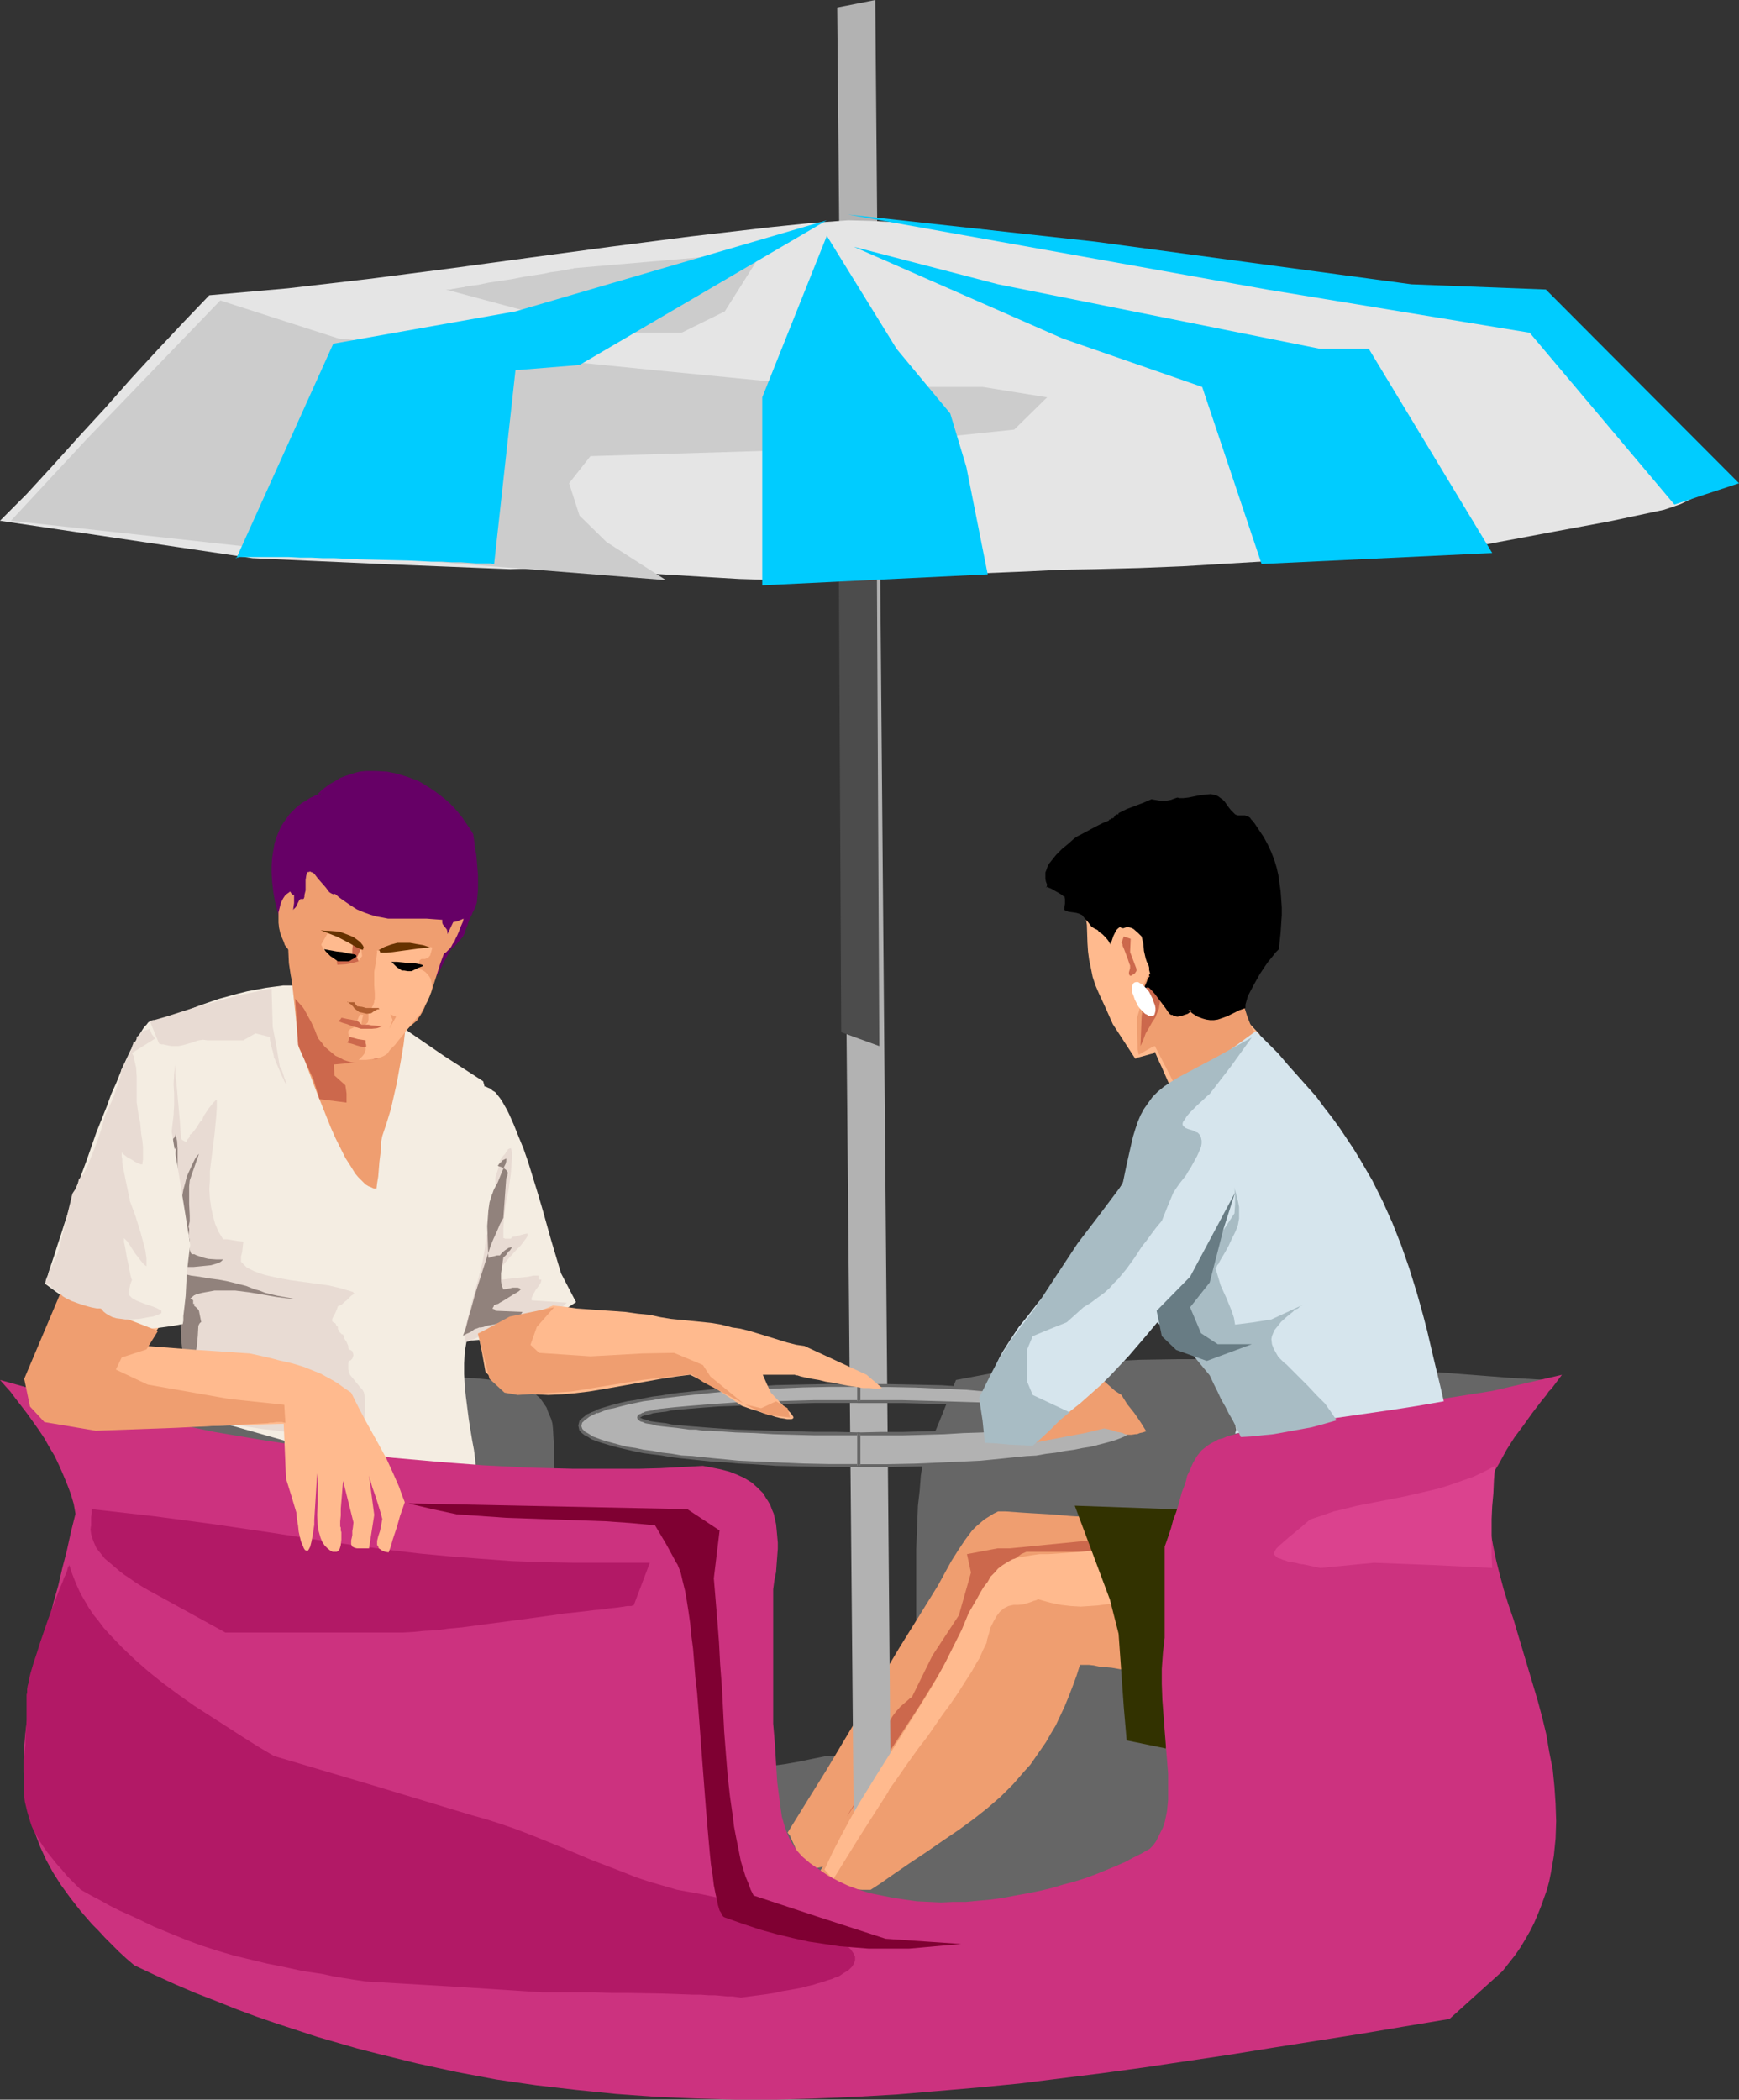 <?xml version="1.0" encoding="UTF-8" standalone="no"?>
<svg
   version="1.0"
   width="128.928mm"
   height="155.668mm"
   id="svg69"
   sodipodi:docname="Couple on Carnival Ride.wmf"
   xmlns:inkscape="http://www.inkscape.org/namespaces/inkscape"
   xmlns:sodipodi="http://sodipodi.sourceforge.net/DTD/sodipodi-0.dtd"
   xmlns="http://www.w3.org/2000/svg"
   xmlns:svg="http://www.w3.org/2000/svg">
  <rect width="100%" height="100%" fill="#333333" stroke="none"/>
  <sodipodi:namedview
     id="namedview69"
     pagecolor="#ffffff"
     bordercolor="#000000"
     borderopacity="0.25"
     inkscape:showpageshadow="2"
     inkscape:pageopacity="0.0"
     inkscape:pagecheckerboard="0"
     inkscape:deskcolor="#d1d1d1"
     inkscape:document-units="mm" />
  <defs
     id="defs1">
    <pattern
       id="WMFhbasepattern"
       patternUnits="userSpaceOnUse"
       width="6"
       height="6"
       x="0"
       y="0" />
  </defs>
  <path
     style="fill:#666666;fill-opacity:1;fill-rule:evenodd;stroke:none"
     d="m 4.685,391.212 7.432,-0.97 7.271,-0.97 7.109,-0.808 6.947,-0.646 6.947,-0.646 6.947,-0.485 13.572,-0.97 13.733,-0.485 6.786,-0.162 6.947,-0.162 h 7.109 7.109 l 7.271,0.162 7.594,0.162 2.1,0.162 h 2.262 l 4.039,0.323 3.878,0.323 3.393,0.162 3.231,0.323 2.908,0.323 2.585,0.323 2.424,0.646 2.1,0.646 1.939,0.97 1.616,1.131 1.454,1.293 1.131,1.616 0.646,0.97 0.323,0.97 0.485,1.131 0.485,1.131 0.323,1.131 0.162,1.454 0.323,5.656 v 10.988 l 0.162,5.494 v 5.171 5.171 l 0.162,5.171 0.162,4.848 0.162,4.848 0.323,4.525 0.485,4.525 0.646,4.201 0.646,4.201 0.969,3.878 1.293,3.555 1.293,3.555 1.616,3.232 0.969,1.454 0.969,1.454 1.131,1.454 1.131,1.293 1.131,1.293 1.293,1.131 1.454,1.131 1.454,1.131 1.454,0.97 1.616,0.97 1.777,0.808 1.777,0.646 1.939,0.646 2.1,0.646 2.1,0.485 2.262,0.485 2.424,0.323 2.424,0.323 2.585,0.162 2.585,0.162 h 2.747 l 3.07,-0.162 2.908,-0.162 3.231,-0.323 3.393,-0.323 3.393,-0.485 3.554,-0.485 3.716,-0.646 3.878,-0.808 4.039,-0.808 h 1.777 l 1.777,0.162 1.616,-0.162 h 1.616 l 1.454,-0.162 2.747,-0.485 1.131,-0.323 1.131,-0.323 1.131,-0.485 1.777,-0.808 1.616,-1.131 1.454,-1.293 1.131,-1.131 0.969,-1.454 0.808,-1.454 0.646,-1.454 1.131,-3.07 0.969,-3.07 0.162,-8.403 v -8.403 -8.241 -8.08 -8.08 l 0.323,-8.241 0.162,-4.04 0.485,-4.201 0.323,-4.201 0.646,-4.201 4.685,-11.311 4.524,-11.311 5.17,-0.97 5.17,-0.97 5.17,-0.808 5.17,-0.646 10.34,-1.131 10.34,-0.646 10.179,-0.485 10.34,-0.162 h 10.179 l 10.179,0.323 10.179,0.323 10.34,0.646 20.681,1.454 10.34,0.808 10.502,0.808 10.34,0.808 10.663,0.646 -8.24,6.787 -8.24,6.787 -26.335,4.525 -26.335,4.525 -15.026,2.909 -4.524,14.382 -4.524,14.22 -1.616,57.203 0.323,2.424 v 2.101 l -0.323,2.262 -0.323,2.101 -0.485,2.101 -0.646,1.939 -0.646,1.939 -0.969,1.778 -1.131,1.778 -1.131,1.778 -1.454,1.616 -1.616,1.454 -1.616,1.454 -1.777,1.454 -1.939,1.293 -1.939,1.131 -1.454,0.97 -1.616,0.808 -1.616,0.808 -1.777,0.808 -1.939,0.808 -1.939,0.646 -2.1,0.808 -2.1,0.808 -4.524,1.454 -5.009,1.293 -5.17,1.293 -5.332,1.131 -5.655,1.131 -5.816,0.97 -5.978,0.808 -6.14,0.646 -6.301,0.485 -6.301,0.323 -6.463,0.162 h -6.301 l -6.301,-0.162 -6.463,-0.485 -6.14,-0.646 -6.301,-0.808 -5.978,-1.131 -5.978,-1.293 -5.655,-1.616 -5.493,-1.939 -2.585,-0.97 -2.585,-1.131 -2.585,-1.293 -2.424,-1.293 -2.424,-1.293 -2.262,-1.454 -2.262,-1.454 -2.1,-1.616 -2.1,-1.616 -1.939,-1.778 -1.777,-1.778 -1.777,-1.939 -1.616,-1.939 -1.616,-2.101 -1.293,-2.101 -1.454,-2.262 -1.777,-2.585 -1.777,-2.585 -1.454,-2.424 -1.616,-2.262 -1.454,-2.262 -1.131,-2.262 -1.293,-2.101 -1.131,-1.939 -0.969,-2.101 -0.969,-1.939 -1.616,-3.878 -1.454,-3.717 -1.293,-3.878 -0.969,-3.717 -0.808,-4.04 -0.808,-4.201 -0.646,-4.525 -0.646,-4.686 -0.323,-2.585 -0.485,-2.747 -0.323,-2.747 -0.323,-2.909 -0.323,-3.07 -0.485,-3.07 -1.293,-2.909 -1.293,-2.585 -1.293,-2.424 -1.616,-2.101 -1.616,-2.101 -1.616,-1.778 -1.777,-1.616 -1.777,-1.616 -1.777,-1.293 -1.939,-1.131 -2.1,-1.131 -1.939,-0.808 -2.262,-0.808 -2.1,-0.646 -2.262,-0.646 -2.262,-0.485 -2.424,-0.323 -2.424,-0.323 -5.009,-0.323 -5.332,-0.323 h -5.332 l -5.655,0.162 H 76.098 73.19 l -5.978,0.162 -5.978,-0.162 -2.585,-0.485 -2.262,-0.646 -2.262,-0.485 -2.262,-0.323 -4.039,-0.808 -3.878,-0.646 -3.554,-0.646 -3.231,-0.646 -3.231,-0.485 -3.07,-0.808 -3.07,-0.808 -2.908,-1.131 -3.07,-1.131 -3.07,-1.616 -1.616,-0.808 -1.616,-0.97 -1.777,-0.97 -1.616,-1.131 -1.777,-1.293 -1.777,-1.293 -1.939,-1.454 z"
     id="path1" />
  <path
     style="fill:#ef9e70;fill-opacity:1;fill-rule:evenodd;stroke:none"
     d="m 320.55,425.954 h -1.939 l -2.262,-0.162 -2.424,-0.162 -2.585,-0.162 -2.747,-0.162 -2.747,-0.162 -5.655,-0.323 -5.816,-0.485 -2.747,-0.162 -2.747,-0.162 -2.585,-0.162 -2.262,-0.162 -2.262,-0.162 h -2.1 l -1.293,0.646 -1.293,0.808 -1.293,0.808 -1.131,0.97 -1.131,0.97 -1.131,1.131 -0.969,1.293 -0.969,1.293 -1.939,2.909 -1.939,3.07 -1.777,3.232 -1.939,3.555 -5.493,8.888 -5.332,8.564 -20.519,34.419 -5.332,8.564 -5.493,8.888 0.646,0.808 0.485,1.131 0.969,2.101 0.646,2.101 0.485,0.97 0.485,0.97 0.485,0.646 0.485,0.646 0.808,0.485 0.808,0.323 h 0.969 l 1.131,-0.323 1.454,-0.323 0.646,-0.323 0.808,-0.485 5.493,-4.363 5.332,-4.04 5.009,-4.04 5.009,-3.717 4.847,-3.717 4.524,-3.717 4.362,-3.717 4.201,-3.717 4.039,-3.878 3.716,-4.201 3.554,-4.201 1.777,-2.424 1.454,-2.262 3.07,-5.009 1.454,-2.585 1.293,-2.747 1.293,-2.909 1.293,-2.909 1.131,-3.07 0.969,-3.232 h 1.131 1.293 l 1.454,0.323 1.454,0.162 1.777,0.162 1.777,0.323 3.878,0.646 3.716,0.485 1.777,0.323 1.616,0.162 1.616,0.162 1.454,0.162 1.293,0.162 h 1.131 v -4.201 l -0.162,-3.555 v -3.555 l -0.162,-3.232 -0.162,-3.232 v -3.393 l -0.162,-3.717 z"
     id="path2" />
  <path
     style="fill:#cc684c;fill-opacity:1;fill-rule:evenodd;stroke:none"
     d="m 312.471,430.964 -29.567,2.909 h -3.393 l -8.563,1.616 1.131,5.171 -3.393,11.958 -7.432,11.311 -5.655,11.473 -0.162,0.162 -0.162,0.162 -0.323,0.162 -0.323,0.323 -1.131,0.97 -1.131,0.97 -1.293,1.454 -0.969,1.293 -0.969,1.616 -0.162,0.646 -0.162,0.808 -0.323,1.454 -0.323,1.454 -0.646,1.616 -0.485,1.454 -1.293,3.393 -1.616,3.393 -1.777,3.393 -1.777,3.07 -1.616,3.07 -0.808,1.293 -0.808,1.454 39.907,-60.92 7.271,-9.049 26.659,-1.778 v -0.323 -0.646 -2.101 l 0.162,-1.131 0.162,-1.131 0.162,-0.323 0.162,-0.323 0.323,-0.162 z"
     id="path3" />
  <path
     style="fill:#b2b2b2;fill-opacity:1;fill-rule:evenodd;stroke:none"
     d="M 239.281,516.768 234.596,2.101 245.259,0 l 4.524,525.171 z"
     id="path4" />
  <path
     style="fill:#4c4c4c;fill-opacity:1;fill-rule:evenodd;stroke:none"
     d="m 235.727,289.248 -1.131,-219.602 10.663,-0.97 1.131,224.45 z"
     id="path5" />
  <path
     style="fill:#f4ede2;fill-opacity:1;fill-rule:evenodd;stroke:none"
     d="m 81.592,276.159 h -2.262 l -2.424,0.323 -2.424,0.323 -2.585,0.485 -2.585,0.485 -2.585,0.646 -5.332,1.454 -5.17,1.778 -5.009,1.939 -2.424,0.808 -2.262,1.131 -2.1,0.97 -2.1,1.131 0.485,4.525 0.323,4.686 0.646,9.372 0.808,9.534 0.323,4.525 0.323,4.686 0.969,4.525 0.808,4.686 1.131,9.534 0.969,9.534 0.969,9.372 0.969,9.211 0.646,4.525 0.646,4.363 0.808,4.525 1.131,4.04 1.131,4.201 1.293,4.04 4.201,0.97 4.524,1.131 4.524,1.293 4.524,1.293 9.694,2.747 9.856,2.585 4.847,1.293 5.009,1.131 5.009,0.97 5.009,0.808 5.009,0.485 4.847,0.485 4.847,0.162 4.685,-0.162 v -1.939 l -0.162,-2.101 -0.323,-2.424 -0.485,-2.585 -0.485,-2.909 -0.485,-3.07 -0.808,-6.302 -0.323,-3.07 -0.162,-3.232 v -3.07 l 0.162,-3.07 0.485,-2.909 0.323,-1.293 0.485,-1.454 0.646,-1.293 0.485,-1.131 0.808,-1.131 0.808,-1.131 0.808,-3.07 0.808,-3.555 0.646,-3.717 0.646,-4.04 0.646,-4.201 0.323,-4.363 0.323,-4.525 0.323,-4.525 v -4.525 -4.525 l -0.162,-4.525 -0.323,-4.363 -0.485,-4.201 -0.646,-4.04 -0.808,-3.878 -0.969,-3.555 -10.987,-7.11 -10.825,-7.433 v 0 l -0.323,-0.162 -0.323,-0.162 -0.485,-0.162 -0.646,-0.323 -0.808,-0.323 -0.969,-0.323 -0.808,-0.485 -2.262,-0.808 -2.585,-1.131 -2.585,-1.131 -2.747,-1.131 -5.655,-2.262 -2.747,-1.131 -2.424,-0.97 -2.262,-0.646 -0.969,-0.485 -0.969,-0.162 -0.808,-0.162 -0.646,-0.323 h -0.485 z"
     id="path6" />
  <path
     style="fill:#ef9e70;fill-opacity:1;fill-rule:evenodd;stroke:none"
     d="m 81.592,273.089 1.131,10.342 0.969,10.019 1.454,3.07 2.424,6.464 1.293,3.393 2.585,6.464 1.293,3.232 1.293,2.909 1.454,2.909 1.293,2.585 1.454,2.262 1.293,2.101 0.808,0.97 0.646,0.646 0.808,0.808 0.646,0.646 0.808,0.485 0.808,0.323 0.646,0.323 h 0.808 l 0.162,-1.454 0.323,-1.939 0.323,-4.04 0.485,-3.878 v -1.778 l 0.323,-1.616 0.646,-1.939 0.646,-1.939 1.131,-3.717 0.808,-3.555 0.808,-3.555 0.646,-3.555 0.646,-3.555 0.646,-3.878 0.485,-4.201 -15.995,-7.595 z"
     id="path7" />
  <path
     style="fill:#660066;fill-opacity:1;fill-rule:evenodd;stroke:none"
     d="m 132.324,256.122 -0.485,0.808 -0.323,0.808 -0.323,0.808 -0.162,0.646 -0.485,1.131 -0.323,1.131 -0.485,0.97 -0.808,0.97 -0.485,0.485 -0.485,0.646 -0.646,0.646 -0.808,0.646 -1.131,1.939 -1.131,2.101 -1.131,2.262 -1.293,2.262 -0.162,-2.909 -0.162,-3.07 2.1,-5.333 1.131,-2.747 1.131,-2.747 v 0 l 0.323,-0.162 0.323,-0.162 0.323,-0.162 1.131,-0.323 1.131,-0.323 1.293,-0.323 1.131,-0.323 h 0.646 l 0.162,0.162 z"
     id="path8" />
  <path
     style="fill:#cc684c;fill-opacity:1;fill-rule:evenodd;stroke:none"
     d="m 105.827,296.681 -7.109,1.131 -5.17,0.485 0.162,3.07 3.07,2.747 0.323,2.262 v 2.585 l -7.594,-0.97 -1.616,-5.333 -3.07,-6.787 -1.293,-3.07 -0.808,-12.927 6.786,7.595 2.424,3.878 3.878,3.07 h 0.162 l 0.323,0.162 h 0.485 l 0.808,0.162 0.646,0.162 0.969,0.162 1.777,0.323 1.939,0.323 0.808,0.162 0.646,0.162 0.646,0.323 h 0.485 l 0.323,0.162 z"
     id="path9" />
  <path
     style="fill:#ef9e70;fill-opacity:1;fill-rule:evenodd;stroke:none"
     d="m 83.53,249.497 -0.969,3.232 -0.808,3.232 -0.485,3.555 -0.323,3.393 -0.162,3.393 0.162,3.555 0.485,3.232 0.646,3.393 0.646,1.778 0.808,1.616 1.777,3.07 0.969,1.778 0.969,1.778 0.969,2.101 0.485,1.293 0.485,1.131 0.969,1.131 0.808,1.131 1.131,0.97 0.969,0.808 0.969,0.808 1.131,0.485 1.131,0.646 0.969,0.323 1.131,0.323 1.131,0.162 h 0.969 1.131 l 0.969,-0.162 0.969,-0.323 0.808,-0.323 0.808,-0.485 1.939,-1.616 1.777,-1.454 1.616,-1.454 1.616,-1.616 1.293,-1.293 1.293,-1.293 1.131,-0.97 0.969,-0.808 0.485,-0.808 0.485,-0.646 0.646,-1.131 0.485,-0.97 0.323,-0.808 0.323,-0.808 0.485,-0.97 0.485,-1.293 0.323,-0.646 0.323,-0.97 2.262,-7.11 1.293,-3.555 1.131,-3.555 v -0.97 l 0.162,-0.97 0.162,-2.262 0.485,-2.585 0.323,-2.585 0.323,-2.585 0.323,-2.585 0.323,-2.262 v -0.97 -0.808 l -0.646,-2.101 -0.808,-1.939 -0.969,-1.939 -0.969,-1.616 -1.131,-1.454 -1.131,-1.454 -1.293,-1.293 -1.454,-1.131 -1.293,-0.97 -1.454,-0.808 -1.616,-0.646 -1.616,-0.646 -1.454,-0.485 -1.616,-0.323 -1.616,-0.162 -1.777,-0.162 h -1.616 l -1.616,0.162 -1.616,0.323 -1.616,0.323 -1.616,0.323 -1.616,0.646 -1.616,0.485 -1.454,0.808 -1.293,0.808 -1.454,0.97 -1.293,0.97 -1.293,1.131 -1.131,1.131 -0.969,1.293 -0.969,1.293 -0.808,1.454 -0.162,1.616 -0.162,1.454 -0.323,1.131 -0.162,0.97 -0.323,1.131 -0.162,1.131 -0.323,1.293 z"
     id="path10" />
  <path
     style="fill:#ef9e70;fill-opacity:1;fill-rule:evenodd;stroke:none"
     d="m 126.346,254.021 0.808,0.323 0.646,0.162 0.646,0.485 0.485,0.485 0.485,0.485 0.323,0.808 0.162,0.646 -0.162,0.808 -0.646,1.454 -0.485,1.293 -0.485,1.131 -0.485,0.97 -0.323,0.808 -0.485,0.646 -0.323,0.646 -0.323,0.485 -0.646,0.646 -0.646,0.646 -0.808,0.323 -0.808,0.323 0.485,-1.939 0.323,-1.616 0.808,-3.232 0.646,-3.07 0.323,-1.778 z"
     id="path11" />
  <path
     style="fill:#ffba8e;fill-opacity:1;fill-rule:evenodd;stroke:none"
     d="m 107.927,265.494 -0.485,0.323 -0.646,0.162 -0.808,0.323 -0.485,0.162 v 0.485 0 -0.323 l 0.162,-0.323 v 0.162 0.323 l -0.323,2.747 -0.485,2.747 v 0.808 0.97 2.101 l 0.162,2.101 v 0.808 0.808 l -0.162,0.646 v 0.323 l -0.323,0.808 -0.323,0.646 -0.323,0.646 -0.162,0.162 v 0.162 h 0.162 l 0.162,-0.162 h -0.162 l -0.323,-0.162 h -0.485 l 0.162,0.323 v 0.485 0.323 0.808 0.808 l -0.162,0.808 -0.485,0.485 -0.323,0.162 -0.485,0.162 h -0.646 l -0.646,-0.162 1.616,0.162 1.616,0.162 1.454,0.323 h 1.616 -0.162 l -0.323,0.162 -0.969,0.162 h -0.969 -0.162 -0.162 l -0.485,0.162 -0.646,-0.162 -1.131,-0.162 -1.293,-0.162 h -0.485 -0.646 l -0.646,0.323 -0.485,0.162 -0.323,0.323 -0.323,0.323 v 0.323 0.323 l 0.162,0.808 0.485,0.646 0.808,0.646 1.293,0.646 1.293,0.323 0.485,0.646 0.323,0.485 v 0.485 l -0.162,0.485 -0.162,0.485 -0.485,0.646 -0.485,0.485 -0.646,0.646 h 0.969 1.131 l 1.293,-0.162 1.293,-0.162 1.293,-0.323 1.131,-0.485 0.969,-0.646 0.646,-0.97 1.454,-1.454 1.131,-1.454 0.969,-1.131 0.969,-1.293 0.808,-0.97 0.808,-0.97 0.646,-0.808 0.646,-0.808 1.131,-1.293 0.646,-1.293 1.293,-2.101 0.646,-1.454 0.485,-1.293 0.162,-0.97 v -1.131 l -0.162,-0.808 -0.162,-0.646 -0.323,-0.646 -0.485,-0.646 -0.808,-0.808 -0.808,-0.485 -0.485,-0.162 h -0.162 -0.162 v -0.485 -1.616 l 0.162,-0.485 0.485,-0.323 h 0.646 0.323 l 0.485,-0.162 0.485,-0.162 0.162,-0.323 0.323,-0.323 0.323,-1.131 0.323,-1.131 -6.14,-1.131 h -0.969 l -0.969,0.162 -3.393,0.808 -0.808,0.162 z"
     id="path12" />
  <path
     style="fill:#000000;fill-opacity:1;fill-rule:evenodd;stroke:none"
     d="m 109.704,269.534 h 1.616 l 1.616,0.162 1.454,0.162 h 1.293 l 1.131,0.162 0.808,0.162 0.646,0.162 0.323,0.323 -0.808,0.323 -0.808,0.323 -0.646,0.323 -0.969,0.485 h -0.646 -0.485 l -0.969,-0.162 h -0.646 l -0.485,-0.323 -0.485,-0.323 -0.485,-0.323 -0.646,-0.646 -0.323,-0.323 z"
     id="path13" />
  <path
     style="fill:#af5e30;fill-opacity:1;fill-rule:evenodd;stroke:none"
     d="m 100.172,281.976 1.293,0.162 1.131,0.323 h 3.554 v 0.162 0 l 0.162,0.162 -0.162,0.162 v -0.162 h -0.162 l -0.485,0.162 -0.808,0.485 -0.646,0.485 -1.293,0.162 -1.293,-0.323 -0.808,-0.162 -0.646,-0.485 -0.646,-0.485 -0.485,-0.646 -0.485,-0.485 -0.485,-0.323 -0.323,-0.323 h -0.323 l 0.162,-0.162 0.162,0.162 h 0.646 0.485 0.646 v 0.162 0.162 l 0.323,0.323 0.323,0.323 v 0.162 z"
     id="path14" />
  <path
     style="fill:#cc684c;fill-opacity:1;fill-rule:evenodd;stroke:none"
     d="m 97.91,290.541 2.424,0.646 2.1,0.323 v 0.808 l 0.162,0.485 v 0.646 l -1.454,-0.162 -1.131,-0.323 -1.454,-0.485 -1.293,-0.323 v 0 l 0.162,-0.162 0.323,-0.646 0.162,-0.646 z"
     id="path15" />
  <path
     style="fill:#ffba8e;fill-opacity:1;fill-rule:evenodd;stroke:none"
     d="m 100.818,284.239 -0.969,2.424 1.293,0.97 0.323,-1.939 0.323,-1.293 z"
     id="path16" />
  <path
     style="fill:#663200;fill-opacity:1;fill-rule:evenodd;stroke:none"
     d="m 105.988,266.302 h 0.162 0.162 l 0.162,0.323 v 0.162 l 0.162,0.162 h 0.323 1.454 l 1.616,-0.162 7.109,-0.97 1.777,-0.162 1.616,-0.162 -1.939,-0.646 -1.939,-0.323 -1.777,-0.323 h -1.777 -1.777 l -1.777,0.485 -1.777,0.646 z"
     id="path17" />
  <path
     style="fill:#660066;fill-opacity:1;fill-rule:evenodd;stroke:none"
     d="m 93.871,250.466 -0.323,0.162 -0.485,-0.162 -0.323,-0.162 -0.485,-0.323 -0.485,-0.646 -0.485,-0.646 -1.131,-1.293 -1.131,-1.293 -0.485,-0.646 -0.485,-0.646 -0.485,-0.323 -0.485,-0.162 -0.162,-0.162 -0.323,0.162 h -0.323 l -0.162,0.162 -0.162,0.323 -0.162,0.646 -0.162,1.131 v 2.909 l -0.323,1.293 v 0.485 l -0.162,0.485 -0.162,0.162 H 84.661 84.5 84.177 l -0.323,0.323 -0.323,0.646 -0.323,0.646 -0.323,0.646 -0.485,0.485 -0.323,0.323 -0.162,0.162 -0.323,-0.162 0.162,-0.323 v 0 l 0.162,0.162 0.162,0.323 v 0.162 l -0.323,0.162 -0.162,-0.162 h -0.162 -0.162 l -0.485,0.323 -0.323,0.485 -0.485,0.808 -0.646,1.293 -0.323,0.646 h -0.162 v 0.162 l -0.969,-3.232 -0.808,-3.07 -0.485,-2.747 -0.323,-2.747 -0.162,-2.424 v -2.262 l 0.162,-2.262 0.323,-1.939 0.323,-1.939 0.485,-1.616 0.646,-1.616 0.646,-1.454 0.808,-1.293 0.808,-1.131 0.808,-1.131 0.969,-0.97 0.808,-0.808 0.969,-0.808 0.808,-0.646 0.969,-0.485 0.646,-0.485 0.808,-0.485 0.808,-0.323 0.485,-0.323 0.646,-0.162 0.485,-0.162 h 0.323 v -0.162 h 0.162 -0.162 l -0.323,0.162 H 89.024 l 1.131,-1.131 1.293,-0.97 1.131,-0.808 1.454,-0.808 1.293,-0.808 1.293,-0.485 1.454,-0.485 1.454,-0.485 1.293,-0.323 1.616,-0.162 h 1.454 1.454 l 3.07,0.162 3.07,0.646 3.07,0.97 2.908,1.131 2.908,1.778 1.454,0.97 1.293,0.97 1.454,1.131 1.293,1.131 1.293,1.293 1.131,1.293 1.293,1.616 0.969,1.454 1.131,1.616 0.969,1.616 v 0.485 l 0.162,0.808 0.162,1.293 0.162,1.454 0.323,1.616 0.162,1.778 0.323,4.04 v 1.939 1.939 l -0.162,1.939 -0.162,1.778 -0.485,1.454 -0.646,1.293 -0.323,0.485 -0.323,0.485 -0.646,0.485 -0.485,0.162 -0.808,0.162 -1.131,0.485 -0.808,0.323 -0.969,0.162 -1.616,3.393 v -0.646 l -0.162,-0.646 -0.485,-0.646 -0.646,-0.808 -0.162,-0.485 v -0.808 l -2.262,-0.162 -2.1,-0.162 h -2.1 -1.939 -3.554 -3.231 l -1.616,-0.323 -1.777,-0.323 -1.616,-0.485 -1.777,-0.646 -1.939,-0.808 -1.777,-1.131 -2.1,-1.454 -1.131,-0.808 z"
     id="path18" />
  <path
     style="fill:#ef9e70;fill-opacity:1;fill-rule:evenodd;stroke:none"
     d="m 82.561,250.628 -0.323,0.162 -0.323,-0.162 -0.323,-0.323 -0.162,-0.323 -0.162,-0.162 -0.162,0.162 -1.131,0.808 -0.646,0.97 -0.646,1.293 -0.323,1.293 -0.323,1.293 v 1.454 1.454 l 0.162,1.454 0.323,1.454 0.485,1.293 0.485,1.131 0.323,0.97 0.646,0.808 0.485,0.646 0.485,0.323 0.646,-0.162 -0.162,-0.162 v -0.485 -3.07 -1.293 l 0.162,-2.909 v -2.909 l 0.162,-1.454 0.162,-1.131 v -0.97 -0.808 -0.485 z"
     id="path19" />
  <path
     style="fill:#cc684c;fill-opacity:1;fill-rule:evenodd;stroke:none"
     d="m 94.84,286.178 1.293,0.485 1.131,0.323 0.808,0.323 0.808,0.323 1.293,0.323 0.969,0.323 h 1.777 1.293 l 1.454,-0.162 0.808,-0.323 0.646,-0.323 h -0.485 -0.646 l -1.939,-0.162 -0.808,-0.162 h -0.969 -0.646 -0.323 l -0.485,-0.485 -0.323,-0.323 -0.323,-0.162 -0.485,-0.162 -0.646,-0.162 -0.808,-0.162 -0.969,-0.162 -1.454,-0.323 h -0.162 v 0 l -0.162,0.323 -0.323,0.323 z"
     id="path20" />
  <path
     style="fill:#ef9e70;fill-opacity:1;fill-rule:evenodd;stroke:none"
     d="m 109.381,284.239 0.646,1.616 -0.969,2.424 1.939,-3.393 z"
     id="path21" />
  <path
     style="fill:#ef9e70;fill-opacity:1;fill-rule:evenodd;stroke:none"
     d="m 327.982,434.842 h -40.392 l -1.454,0.646 -1.293,0.97 -1.293,0.808 -1.293,1.293 -1.131,1.293 -1.131,1.293 -2.262,3.232 -2.1,3.555 -2.1,3.555 -1.939,3.717 -2.1,3.717 -5.493,8.726 -5.332,8.726 -20.357,34.419 -5.332,8.564 -5.655,8.726 2.424,0.162 2.1,0.162 3.878,0.485 3.878,0.485 1.939,0.162 h 2.424 l 2.747,-1.778 2.747,-1.939 5.17,-3.555 4.847,-3.232 4.685,-3.232 4.524,-3.07 4.201,-3.07 3.878,-3.07 3.716,-3.232 3.393,-3.393 3.231,-3.717 1.616,-1.778 1.454,-2.101 1.454,-2.101 1.454,-2.101 1.293,-2.262 1.454,-2.424 1.131,-2.424 1.293,-2.747 1.131,-2.747 1.131,-2.909 1.131,-3.07 0.969,-3.07 h 1.131 1.293 l 1.454,0.162 1.454,0.323 1.777,0.162 1.777,0.162 7.432,1.293 1.939,0.162 1.616,0.323 1.616,0.162 1.454,0.162 h 1.293 1.131 z"
     id="path22" />
  <path
     style="fill:#ffba8e;fill-opacity:1;fill-rule:evenodd;stroke:none"
     d="m 90.801,266.302 -0.808,-1.616 1.939,-3.393 6.301,1.454 2.908,2.585 0.323,2.585 -1.131,1.454 -3.07,-1.454 z"
     id="path23" />
  <path
     style="fill:#e8dbd3;fill-opacity:1;fill-rule:evenodd;stroke:none"
     d="m 46.855,323.021 -0.323,-2.262 0.646,-1.293 0.485,-1.293 0.485,-1.454 0.162,-1.454 0.323,-2.747 0.162,-3.07 v -2.909 l -0.162,-2.747 0.162,-2.909 0.323,-2.585 v 2.585 l 0.323,2.585 0.485,5.494 0.485,5.333 0.162,2.424 0.162,2.424 h 0.162 v 0.162 l 0.485,0.323 0.323,0.162 0.646,0.162 0.162,-0.646 0.323,-0.323 0.323,-0.485 v -0.485 l 0.485,-0.323 0.485,-0.485 0.969,-1.293 0.808,-1.293 0.323,-0.485 0.485,-0.323 0.162,-0.646 0.323,-0.646 0.646,-0.97 0.646,-0.97 0.646,-0.808 0.646,-0.808 0.646,-0.646 h 0.162 l 0.162,-0.162 v 2.262 l -0.162,2.424 -0.485,5.009 -0.646,5.171 -0.646,5.171 v 2.585 l -0.162,2.424 0.162,2.585 0.323,2.424 0.485,2.262 0.646,2.424 0.969,2.262 1.293,2.101 h 1.131 l 2.908,0.485 1.616,0.162 -0.162,1.454 -0.162,1.454 -0.323,1.293 v 1.454 l 1.616,1.616 0.969,0.485 0.969,0.485 1.616,0.646 1.616,0.485 3.554,0.808 3.554,0.646 3.554,0.485 7.109,0.97 3.393,0.808 3.231,0.97 h 0.162 l 0.162,0.323 0.323,0.162 v 0 l -0.485,0.323 -0.485,0.323 -1.293,1.293 -0.646,0.485 -0.646,0.646 -0.646,0.323 -0.485,0.162 -0.162,0.485 -0.162,0.485 -0.485,1.131 -0.646,1.131 -0.162,0.485 v 0.485 l 0.323,0.323 0.646,0.323 0.162,0.485 0.485,0.485 v 0.323 0.162 0.162 l 0.162,0.162 0.323,0.646 0.485,0.485 0.162,0.162 h 0.323 l 0.323,1.131 0.646,0.97 0.485,1.131 v 0.485 l 0.162,0.485 0.485,0.162 0.485,0.323 0.162,0.485 0.162,0.646 -0.162,0.485 -0.162,0.485 -0.485,0.485 -0.485,0.162 -0.162,0.646 v 0.808 0.808 l 0.162,0.808 0.323,0.808 0.646,0.808 1.454,1.778 0.646,0.808 0.646,0.646 0.485,0.808 0.162,0.808 0.162,1.293 v 1.616 1.778 l -0.162,1.778 -0.646,3.555 -0.162,0.97 -0.162,0.646 -0.162,1.454 v 0.97 l -0.162,1.131 -0.162,1.131 -0.323,1.131 -0.646,-0.162 -0.485,-0.162 -1.131,-0.323 -1.454,-0.646 -1.293,-0.808 -1.293,-0.808 -1.454,-0.808 -1.131,-0.646 -1.131,-0.485 -1.939,-0.646 -2.1,-0.485 -4.201,-0.808 -4.201,-0.646 -4.362,-0.485 -4.201,-0.646 -4.201,-0.808 -2.1,-0.485 -2.1,-0.646 -1.939,-0.646 -1.939,-0.97 -0.162,0.323 -0.162,0.162 -0.323,0.162 h -0.323 v -2.262 l -0.162,-2.262 -0.646,-4.525 -0.969,-4.525 -1.131,-4.525 -1.131,-4.686 -0.808,-4.525 -0.808,-4.686 -0.162,-2.262 -0.162,-2.262 -0.162,-1.131 -0.162,-1.131 -0.485,-2.262 -0.646,-2.262 -0.162,-1.131 v -0.97 -3.232 l -0.162,-3.07 v -3.393 l -0.162,-3.393 -0.485,-3.232 -0.485,-3.232 -0.646,-3.07 -0.969,-2.909 0.323,-3.07 h 0.162 0.162 z"
     id="path24" />
  <path
     style="fill:#ef9e70;fill-opacity:1;fill-rule:evenodd;stroke:none"
     d="m 305.039,262.747 0.323,-0.323 0.323,-0.323 0.323,-0.162 h 0.323 l 0.323,0.162 0.323,0.162 0.969,0.485 0.646,0.808 0.485,0.808 0.323,0.485 0.485,0.485 0.485,0.646 0.485,0.485 0.162,0.485 0.162,0.485 0.162,0.323 0.162,0.646 0.162,0.485 0.162,0.808 -0.969,-0.97 -0.808,-0.808 -1.616,-1.778 -1.616,-1.616 -0.969,-0.97 -0.808,-0.808 v -0.162 z"
     id="path25" />
  <path
     style="fill:#c66347;fill-opacity:1;fill-rule:evenodd;stroke:none"
     d="m 317.803,278.26 0.485,1.131 0.323,1.131 0.323,0.97 0.323,1.131 0.485,0.808 0.323,0.646 0.162,0.646 v 0.485 1.131 l 0.162,0.646 v 0.808 l 0.162,0.808 -0.162,0.808 -0.323,0.97 -0.485,0.97 -0.485,0.808 -0.485,0.808 -0.646,0.485 -0.808,0.485 2.424,-0.808 0.808,0.485 0.646,0.646 0.969,0.485 0.808,0.485 v -1.454 -1.293 l 0.646,-0.808 0.646,-0.808 0.323,-1.131 0.323,-1.131 -1.293,-2.101 -1.454,-1.939 -0.808,-1.293 -0.969,-1.293 -0.646,-0.97 -0.646,-0.97 -0.485,-0.808 z"
     id="path26" />
  <path
     style="fill:#ffba8e;fill-opacity:1;fill-rule:evenodd;stroke:none"
     d="m 293.729,435.488 h -2.424 l -2.262,0.323 -1.939,0.323 -1.777,0.323 -1.616,0.485 -1.454,0.808 -1.293,0.808 -1.293,0.97 -0.969,1.131 -1.131,1.131 -0.808,1.454 -1.131,1.454 -0.969,1.616 -0.969,1.778 -1.131,1.939 -1.131,1.939 -1.939,4.686 -2.262,4.525 -2.262,4.525 -2.424,4.525 -2.585,4.363 -2.747,4.363 -5.493,8.726 -5.493,8.726 -5.493,8.888 -2.585,4.525 -2.424,4.525 -2.424,4.686 -2.262,4.848 2.424,2.747 7.594,-12.281 7.755,-12.119 0.485,-0.97 0.808,-1.131 1.616,-2.262 1.777,-2.585 1.939,-2.747 2.1,-2.909 2.262,-2.909 4.362,-6.302 2.262,-3.07 2.1,-3.07 1.939,-3.07 1.777,-2.747 1.454,-2.585 0.808,-1.293 0.485,-1.131 0.485,-1.131 0.485,-0.97 0.485,-0.97 0.162,-0.97 0.485,-1.616 0.485,-1.778 0.808,-1.616 0.808,-1.454 0.969,-1.293 1.131,-0.97 0.646,-0.323 0.646,-0.323 0.646,-0.162 0.808,-0.162 h 1.293 l 1.454,-0.162 1.131,-0.323 0.969,-0.323 0.808,-0.323 0.646,-0.162 0.323,-0.162 0.162,-0.162 1.616,0.485 1.777,0.485 1.454,0.323 1.616,0.323 2.747,0.323 2.747,0.162 2.585,-0.162 2.262,-0.162 4.847,-0.646 -4.524,-14.866 -7.109,0.646 z"
     id="path27" />
  <path
     style="fill:#ffba8e;fill-opacity:1;fill-rule:evenodd;stroke:none"
     d="m 304.554,259.192 0.162,5.009 0.162,2.424 0.323,2.424 0.485,2.262 0.485,2.424 0.808,2.424 0.969,2.262 1.939,4.201 1.939,4.363 6.301,9.695 0.646,-0.323 0.646,-0.162 2.908,-0.808 0.646,-0.162 0.646,-0.485 0.969,2.262 0.969,2.101 1.777,4.04 1.616,4.04 0.969,1.939 0.969,2.262 3.554,-4.04 3.554,-4.04 5.978,-5.009 5.978,-4.848 3.07,-3.555 -7.755,-8.241 2.908,-7.272 2.908,-7.433 -17.126,-27.309 -14.379,2.262 -14.38,7.11 -0.323,0.162 -0.323,0.485 -0.162,0.808 -0.323,1.293 -0.162,1.454 0.162,1.778 0.162,1.939 z"
     id="path28" />
  <path
     style="fill:#cc684c;fill-opacity:1;fill-rule:evenodd;stroke:none"
     d="m 314.248,264.201 0.646,-1.778 1.939,0.646 -0.162,3.717 1.777,4.686 v 0.162 0.485 l -0.162,0.162 -0.162,0.323 -0.323,0.323 -0.646,0.323 -0.162,0.162 h -0.323 l -0.162,-0.162 -0.162,-0.323 v -0.485 l 0.323,-1.131 v -0.323 -0.162 0 -0.323 l -0.162,-0.323 -0.162,-0.485 -0.323,-0.97 -0.485,-1.293 -0.485,-1.293 -0.485,-1.131 v -0.323 l -0.162,-0.323 z"
     id="path29" />
  <path
     style="fill:#ef9e70;fill-opacity:1;fill-rule:evenodd;stroke:none"
     d="m 322.327,272.604 -0.808,0.97 -0.485,1.131 -0.485,0.97 -0.162,0.485 -0.162,0.323 -0.162,0.485 v 0.646 0.97 l 0.162,1.131 -0.808,2.747 -0.808,2.747 0.162,8.888 0.323,1.454 1.131,-0.646 1.131,-0.646 1.131,-0.646 0.646,-0.323 0.485,-0.162 7.917,15.351 0.323,-0.646 0.162,-0.485 0.162,-0.808 0.323,-0.646 0.162,-0.485 0.323,-0.646 9.532,-7.433 9.694,-7.433 -0.969,-1.131 -0.646,-1.131 -1.131,-2.909 -0.969,-3.07 -0.485,-1.293 -0.646,-1.293 -0.485,0.162 -0.485,-0.162 -1.293,-0.485 h -0.323 -0.485 -0.162 l -0.162,0.162 -0.808,-0.162 h -0.969 -1.293 l -1.616,-0.323 -1.777,-0.162 -3.716,-0.485 -3.878,-0.808 -1.777,-0.646 -1.616,-0.646 -1.454,-0.485 -1.293,-0.808 -0.969,-0.808 -0.323,-0.485 z"
     id="path30" />
  <path
     style="fill:#cc684c;fill-opacity:1;fill-rule:evenodd;stroke:none"
     d="m 319.58,293.126 0.808,-1.778 0.646,-1.778 0.969,-1.616 0.808,-1.454 0.969,-1.454 0.485,-1.293 0.485,-1.131 0.162,-1.131 0.162,-0.808 -0.162,-0.808 -0.162,-1.131 -0.323,-1.131 -0.969,-2.101 -0.485,-0.97 -0.485,-0.808 -0.485,0.646 -0.485,0.646 -0.969,1.454 v 0.808 l 0.162,0.97 -0.162,2.101 -0.323,2.262 -0.323,2.101 -0.162,4.201 z"
     id="path31" />
  <path
     style="fill:#000000;fill-opacity:1;fill-rule:evenodd;stroke:none"
     d="m 309.078,230.591 -1.939,0.97 -2.1,1.131 -2.1,1.131 -0.969,0.485 -0.969,0.646 -1.616,1.454 -1.777,1.454 -1.616,1.616 -1.293,1.616 -0.646,0.808 -0.485,0.808 -0.323,0.97 -0.323,0.808 v 0.97 0.808 l 0.162,0.808 0.323,0.808 -0.162,0.808 -0.162,-0.162 h 0.162 0.162 l 0.323,0.162 0.808,0.323 2.262,1.293 0.808,0.485 0.323,0.323 0.323,0.162 0.162,0.162 -0.162,0.162 0.162,0.162 v 0.485 0.97 l -0.162,0.97 v 0.808 l 1.131,0.485 1.131,0.162 1.131,0.162 0.969,0.323 0.646,0.323 0.485,0.646 1.131,1.293 0.485,0.646 0.485,0.646 0.808,0.485 0.969,0.485 0.323,0.485 0.485,0.323 0.485,0.323 0.808,0.808 0.808,0.97 0.646,1.131 v -0.485 l 0.323,-0.485 0.485,-1.454 0.808,-1.616 0.485,-0.485 0.646,-0.485 v 0.162 l 0.323,0.162 h 0.323 v 0.162 l 0.969,-0.323 h 0.808 l 0.646,0.162 0.646,0.323 1.293,1.131 0.485,0.485 0.485,0.485 0.485,2.101 0.162,1.939 0.485,2.101 0.323,0.97 0.485,0.97 0.162,0.646 v 0.646 l 0.162,0.646 0.162,0.485 -0.323,0.162 v 0.323 l 0.162,0.162 -0.162,0.162 -0.323,0.323 -0.323,0.97 -0.485,1.131 -0.162,0.485 -0.162,0.323 0.485,-0.162 0.646,-0.162 0.323,0.162 0.162,0.162 0.323,0.323 0.323,0.323 0.969,1.131 0.969,1.293 0.969,1.293 0.969,1.293 0.646,0.97 0.323,0.323 0.162,0.323 h 0.162 l 0.162,0.162 h 0.323 0.162 l 0.162,0.323 h 0.323 l 0.808,0.162 0.969,-0.162 0.969,-0.323 0.969,-0.323 0.646,-0.485 0.162,-0.162 0.162,-0.162 v -0.162 h -0.162 -0.323 -0.323 l 1.293,0.97 1.293,0.808 1.293,0.485 1.131,0.323 1.131,0.162 h 0.969 l 1.131,-0.162 0.969,-0.323 1.777,-0.646 1.616,-0.808 1.616,-0.808 1.777,-0.646 v -0.97 l 0.323,-1.131 0.323,-1.131 0.646,-1.293 1.293,-2.424 1.454,-2.585 1.616,-2.424 0.808,-1.131 0.808,-0.97 0.646,-0.808 0.485,-0.646 0.646,-0.646 0.323,-0.323 0.485,-4.686 0.323,-4.848 v -2.262 l -0.162,-2.262 -0.162,-2.262 -0.323,-2.262 -0.323,-2.262 -0.485,-2.101 -0.646,-2.101 -0.808,-2.101 -0.969,-2.101 -1.131,-2.101 -1.293,-1.939 -1.293,-1.939 -0.485,-0.646 -0.485,-0.485 -0.323,-0.485 -0.485,-0.323 -0.485,-0.162 -0.485,-0.162 h -0.646 -0.808 -0.485 l -0.485,-0.162 -0.323,-0.162 -0.485,-0.485 -0.646,-0.646 -0.646,-0.808 -1.131,-1.616 -0.646,-0.646 -0.485,-0.323 -0.646,-0.485 -0.646,-0.323 -0.808,-0.162 -0.646,-0.162 -1.616,0.162 -1.454,0.162 -3.231,0.646 -1.454,0.162 h -0.969 l -0.646,-0.162 -0.969,0.323 -0.808,0.323 -0.808,0.162 -0.969,0.162 h -0.808 l -0.969,-0.162 -0.969,-0.162 -0.969,-0.162 -2.262,0.97 -4.685,1.778 -2.262,1.131 -0.162,0.485 -0.162,-0.162 h -0.162 l -0.485,0.323 -0.323,0.485 v 0.162 h -0.162 l -0.162,0.162 h -0.323 l -0.323,0.323 h -0.323 l -0.162,0.323 z"
     id="path32" />
  <path
     style="fill:#ffffff;fill-opacity:1;fill-rule:evenodd;stroke:none"
     d="m 317.803,275.351 0.485,-0.162 h 0.646 l 0.485,0.323 0.646,0.323 0.646,0.646 0.646,0.646 0.646,0.808 0.485,0.97 0.485,0.97 0.323,0.97 0.323,0.808 0.162,0.808 v 0.808 l -0.162,0.646 -0.162,0.485 -0.485,0.323 h -0.485 -0.485 l -0.485,-0.323 -0.646,-0.323 -0.646,-0.646 -0.646,-0.646 -0.646,-0.808 -0.485,-0.97 -0.485,-0.97 -0.323,-0.97 -0.323,-0.808 -0.162,-0.808 v -0.646 l 0.162,-0.646 0.162,-0.485 z"
     id="path33" />
  <path
     style="fill:#91827c;fill-opacity:1;fill-rule:evenodd;stroke:none"
     d="m 49.44,321.405 -1.616,1.939 v -0.97 l 0.485,-2.101 0.162,-1.131 0.162,-0.162 0.323,-0.323 0.162,-0.485 v -0.485 l 0.485,1.939 0.162,2.262 v 2.262 2.424 2.424 l 0.162,2.424 0.162,2.262 0.323,1.131 0.323,0.97 0.162,0.646 v -0.646 l 0.162,-0.646 0.323,-1.778 0.485,-1.778 0.485,-1.939 0.808,-1.778 0.808,-1.778 0.808,-1.616 0.485,-0.646 0.485,-0.485 -2.585,7.433 -0.162,1.616 v 1.616 3.393 l 0.162,3.232 v 1.616 l -0.323,1.454 0.162,0.646 v 0.646 l -0.162,1.293 0.162,0.485 0.162,0.646 v 1.454 1.293 l 0.162,0.485 0.162,0.485 0.323,0.323 h 0.646 l 0.646,0.323 0.969,0.323 0.969,0.323 1.293,0.323 2.262,0.162 h 0.969 0.969 l -0.323,0.323 -0.323,0.323 -0.646,0.323 -0.485,0.162 -1.616,0.485 -1.616,0.162 -1.616,0.162 -1.616,0.162 h -1.454 -0.485 l -0.485,0.162 -0.162,0.323 -0.162,0.323 -0.323,0.162 -0.323,0.162 v 0.323 0.323 l 2.585,0.646 2.424,0.323 2.747,0.485 2.585,0.323 2.585,0.485 2.585,0.646 2.585,0.646 2.424,0.97 1.293,0.323 1.616,0.646 3.393,0.808 3.554,0.646 1.777,0.323 h 1.616 -1.777 l -1.777,-0.162 -3.716,-0.485 -3.716,-0.646 -3.878,-0.646 -3.878,-0.485 h -1.939 -1.939 -1.939 l -1.777,0.323 -1.777,0.323 -1.777,0.485 -0.162,0.162 h -0.162 l -0.969,0.808 -0.162,0.162 -0.162,0.162 h 0.323 0.323 l 0.323,0.323 v 0.97 h 0.323 v 0.646 l 0.323,0.162 0.323,0.323 0.485,0.485 0.162,0.323 0.162,0.808 0.162,0.808 0.162,0.808 0.162,0.808 h -0.162 l -0.323,0.323 -0.162,0.323 -0.162,0.323 -0.162,2.909 -0.323,3.232 -0.323,1.616 -0.162,1.616 -0.485,3.232 -0.323,3.232 v 3.232 l 0.162,1.616 0.323,1.454 0.323,1.454 0.485,1.454 -2.424,-9.857 -0.808,-2.747 -0.485,-2.909 -0.323,-2.909 -0.323,-3.07 -0.162,-5.817 v -5.979 l -0.162,-6.14 -0.162,-5.817 -0.323,-2.909 -0.323,-2.909 -0.485,-2.747 -0.646,-2.909 -0.485,-2.101 -0.162,-2.262 v -2.424 l 0.323,-2.262 0.646,-4.848 0.323,-2.262 z"
     id="path34" />
  <path
     style="fill:#b2b2b2;fill-opacity:1;fill-rule:evenodd;stroke:none"
     d="m 240.735,401.716 h -6.301 -6.14 l -5.978,-0.162 -5.655,-0.162 -5.332,-0.162 -5.17,-0.323 -4.685,-0.323 h -2.262 l -2.1,-0.162 -2.1,-0.162 -1.939,-0.162 -3.554,-0.323 -1.616,-0.323 -1.454,-0.162 -1.454,-0.162 -1.131,-0.162 -1.131,-0.162 -0.969,-0.323 -0.808,-0.162 -0.646,-0.162 -0.646,-0.162 -0.323,-0.323 -0.323,-0.162 v -0.323 -0.162 l 0.323,-0.323 0.323,-0.162 0.646,-0.323 0.646,-0.162 0.808,-0.162 0.969,-0.323 1.131,-0.162 1.131,-0.162 1.454,-0.162 1.454,-0.162 1.616,-0.323 1.777,-0.162 h 1.777 l 1.939,-0.323 h 2.1 l 2.1,-0.323 h 2.262 l 4.685,-0.323 5.17,-0.323 5.332,-0.162 5.655,-0.162 h 5.978 l 6.14,-0.162 h 6.301 v -4.525 h -8.078 l -7.755,0.323 -7.432,0.162 -7.271,0.323 -3.393,0.323 -3.393,0.323 -3.231,0.162 -3.231,0.323 -3.07,0.323 -2.908,0.323 -2.908,0.323 -2.747,0.323 -2.585,0.485 -2.424,0.485 -2.262,0.323 -2.262,0.485 -2.1,0.485 -1.777,0.485 -1.777,0.485 -1.454,0.485 -1.454,0.485 -1.293,0.646 -0.969,0.485 -0.969,0.485 -0.646,0.646 -0.485,0.485 -0.323,0.646 -0.162,0.485 0.162,0.646 0.323,0.485 0.485,0.646 0.646,0.646 0.969,0.485 0.969,0.485 1.293,0.485 1.454,0.646 1.454,0.485 1.777,0.323 1.777,0.646 2.1,0.323 2.262,0.485 2.262,0.485 2.424,0.323 2.585,0.485 2.747,0.323 2.908,0.323 2.908,0.323 3.07,0.323 3.231,0.323 3.231,0.323 3.393,0.162 3.393,0.162 7.271,0.485 7.432,0.162 7.755,0.323 h 8.078 z m 0,-9.049 h 6.301 l 5.978,0.162 h 5.978 l 5.655,0.162 5.332,0.162 5.17,0.323 4.685,0.323 h 2.262 l 2.1,0.323 h 2.1 l 1.939,0.323 h 1.777 l 1.777,0.162 1.616,0.323 1.454,0.162 1.293,0.162 1.293,0.162 1.131,0.162 0.969,0.323 0.808,0.162 0.646,0.162 0.646,0.323 0.323,0.162 0.323,0.323 v 0.162 0.323 l -0.323,0.162 -0.323,0.323 -0.646,0.162 -0.646,0.162 -0.808,0.162 -0.969,0.323 -1.131,0.162 -1.293,0.162 -1.293,0.162 -1.454,0.162 -1.616,0.323 -1.777,0.162 -1.777,0.162 -1.939,0.162 -2.1,0.162 -2.1,0.162 h -2.262 l -4.685,0.323 -5.17,0.323 -5.332,0.162 -5.655,0.162 -5.978,0.162 h -5.978 -6.301 v 9.049 h 7.917 l 7.755,-0.323 7.432,-0.162 7.271,-0.485 3.393,-0.162 3.393,-0.162 3.231,-0.323 3.231,-0.323 3.07,-0.323 2.908,-0.323 2.908,-0.323 2.747,-0.323 2.585,-0.485 2.424,-0.323 2.262,-0.485 2.262,-0.485 1.939,-0.323 1.939,-0.646 1.777,-0.323 1.616,-0.485 1.293,-0.646 1.293,-0.485 0.969,-0.485 0.969,-0.485 0.646,-0.646 0.485,-0.646 0.323,-0.485 0.162,-0.646 -0.162,-0.485 -0.323,-0.646 -0.485,-0.485 -0.646,-0.646 -0.969,-0.485 -0.969,-0.485 -1.293,-0.646 -1.293,-0.485 -1.616,-0.485 -1.777,-0.485 -1.939,-0.485 -1.939,-0.485 -2.262,-0.485 -2.262,-0.323 -2.424,-0.485 -2.585,-0.485 -2.747,-0.323 -2.908,-0.323 -2.908,-0.323 -3.07,-0.323 -3.231,-0.323 -3.231,-0.162 -3.393,-0.323 -3.393,-0.323 -7.271,-0.323 -7.432,-0.162 -7.755,-0.323 h -7.917 z"
     id="path35" />
  <path
     style="fill:#666666;fill-opacity:1;fill-rule:evenodd;stroke:none"
     d="m 241.058,401.392 -6.624,-0.162 h -6.14 l -5.978,-0.162 -5.655,-0.162 -5.332,-0.162 -5.17,-0.162 -4.685,-0.323 -2.262,-0.162 -2.1,-0.162 v 0 l -1.939,-0.162 h -0.162 l -1.939,-0.162 v 0 l -3.554,-0.323 -1.454,-0.162 -1.454,-0.323 -1.454,-0.162 -1.293,-0.162 -1.131,-0.162 -0.969,-0.162 h 0.162 l -0.808,-0.323 -0.808,-0.162 -0.485,-0.162 h 0.162 l -0.485,-0.162 -0.162,-0.323 0.162,0.323 -0.162,-0.323 v 0.323 l 0.162,-0.323 -0.162,0.323 0.162,-0.162 0.485,-0.323 h -0.162 l 0.646,-0.162 h -0.162 l 0.808,-0.162 0.808,-0.162 0.969,-0.323 h -0.162 l 1.131,-0.162 1.293,-0.162 1.454,-0.162 1.454,-0.323 1.454,-0.162 1.777,-0.162 1.777,-0.162 2.1,-0.162 h -0.162 l 2.1,-0.162 v 0 l 2.262,-0.162 h -0.162 l 2.262,-0.162 4.685,-0.162 5.17,-0.323 5.332,-0.162 5.655,-0.162 5.978,-0.162 h 6.14 6.624 v -5.333 h -8.402 l -7.755,0.162 -7.432,0.162 -7.271,0.485 v 0 l -3.393,0.162 -3.393,0.323 -3.393,0.162 -3.07,0.323 -3.07,0.323 -3.07,0.323 -2.747,0.323 -2.747,0.485 -2.585,0.323 -2.424,0.485 -2.424,0.485 -2.1,0.323 -2.1,0.485 v 0 l -1.939,0.485 -1.616,0.485 -1.616,0.485 -1.454,0.485 v 0.162 l -1.293,0.485 -0.969,0.485 h -0.162 l -0.808,0.646 v 0 l -0.808,0.646 v 0 l -0.646,0.646 -0.162,0.646 -0.162,0.646 0.162,0.808 0.162,0.646 0.646,0.646 v 0 l 0.808,0.646 v 0 l 0.969,0.485 0.969,0.646 1.293,0.485 v 0 l 1.454,0.485 1.616,0.485 1.616,0.485 1.939,0.485 v 0 l 2.1,0.485 2.1,0.485 2.424,0.485 2.424,0.323 2.585,0.323 2.747,0.485 2.747,0.323 3.07,0.323 3.07,0.323 3.07,0.323 3.393,0.162 3.393,0.323 v 0 l 3.393,0.162 7.271,0.485 7.432,0.162 7.755,0.162 h 8.402 v -9.695 l -0.808,0.323 v 9.049 l 0.485,-0.485 h -8.078 l -7.755,-0.162 -7.432,-0.323 -7.271,-0.323 -3.393,-0.162 v 0 l -3.231,-0.323 -3.393,-0.323 -3.231,-0.323 -2.908,-0.323 -3.07,-0.162 -2.747,-0.485 -2.747,-0.323 -2.585,-0.485 -2.585,-0.323 -2.262,-0.485 -2.262,-0.323 -1.939,-0.485 v 0 l -1.777,-0.485 -1.777,-0.485 -1.616,-0.485 -1.293,-0.485 v 0 l -1.293,-0.485 -0.969,-0.646 -0.808,-0.485 v 0.162 l -0.646,-0.646 v 0 l -0.485,-0.485 v 0 l -0.162,-0.485 v 0 l -0.162,-0.485 v 0.162 l 0.162,-0.485 v 0 l 0.162,-0.646 v 0.162 l 0.485,-0.485 v 0 l 0.646,-0.646 v 0.162 l 0.808,-0.646 v 0 l 0.969,-0.485 1.293,-0.646 v 0.162 l 1.293,-0.485 1.616,-0.646 1.777,-0.323 1.777,-0.485 v 0 l 1.939,-0.485 2.262,-0.485 2.262,-0.485 2.585,-0.323 2.585,-0.485 2.747,-0.323 2.747,-0.323 3.07,-0.323 2.908,-0.323 3.231,-0.323 3.393,-0.323 3.231,-0.162 3.554,-0.323 h -0.162 l 7.271,-0.323 7.432,-0.323 7.755,-0.162 h 8.078 l -0.485,-0.485 v 4.525 l 0.485,-0.323 h -6.301 -6.14 l -5.978,0.162 -5.655,0.162 -5.332,0.162 -5.17,0.162 -4.685,0.323 -2.262,0.162 v 0 l -2.262,0.162 h 0.162 l -2.1,0.162 v 0 l -1.939,0.162 -1.777,0.162 -1.777,0.162 -1.616,0.162 -1.454,0.162 -1.454,0.162 -1.131,0.162 -1.131,0.323 h -0.162 l -0.969,0.162 -0.808,0.162 -0.646,0.323 h -0.162 l -0.485,0.323 h -0.162 l -0.323,0.162 -0.323,0.323 -0.162,0.485 0.162,0.485 0.323,0.323 0.485,0.323 0.646,0.162 0.646,0.323 0.808,0.162 h 0.162 l 0.969,0.162 1.131,0.323 1.131,0.162 1.454,0.162 1.454,0.162 1.616,0.162 3.554,0.485 v 0 h 1.939 v 0 l 1.939,0.323 h 0.162 2.1 l 2.262,0.162 4.685,0.323 5.17,0.162 5.332,0.323 5.655,0.162 5.978,0.162 h 6.14 6.301 l -0.485,-0.485 z"
     id="path36" />
  <path
     style="fill:#666666;fill-opacity:1;fill-rule:evenodd;stroke:none"
     d="m 240.251,393.151 h 6.786 5.978 l 5.978,0.162 5.655,0.162 5.332,0.162 5.17,0.323 4.685,0.162 2.262,0.162 v 0 l 2.1,0.162 v 0 l 2.1,0.162 v 0 l 1.777,0.162 h 0.162 l 1.777,0.162 v 0 l 1.616,0.162 1.616,0.162 1.616,0.323 1.293,0.162 1.293,0.162 0.969,0.162 v 0 l 0.969,0.323 0.808,0.162 0.646,0.162 v 0 l 0.646,0.162 h -0.162 l 0.323,0.323 0.323,0.162 -0.162,-0.323 v 0.323 -0.323 0.323 l 0.162,-0.323 -0.323,0.323 -0.323,0.162 h 0.162 l -0.646,0.162 -0.646,0.162 -0.808,0.323 v 0 l -0.969,0.162 -0.969,0.162 -1.293,0.162 -1.293,0.162 -1.616,0.323 -1.616,0.162 -1.616,0.162 -1.939,0.162 h 0.162 l -1.939,0.162 v 0 l -2.1,0.162 v 0 l -2.1,0.162 -2.262,0.162 -4.685,0.323 -5.17,0.162 -5.332,0.162 -5.655,0.162 -5.978,0.162 h -5.978 l -6.786,0.162 v 9.695 h 8.402 l 7.755,-0.162 7.432,-0.162 7.271,-0.485 3.393,-0.162 h 0.162 l 3.231,-0.323 3.231,-0.162 3.231,-0.323 3.07,-0.323 3.07,-0.323 2.747,-0.323 2.747,-0.485 2.585,-0.323 2.424,-0.323 2.424,-0.485 2.1,-0.485 2.1,-0.485 v 0 l 1.939,-0.485 1.616,-0.485 1.616,-0.485 1.454,-0.485 v 0 l 1.293,-0.485 1.131,-0.646 0.808,-0.485 v 0 l 0.808,-0.646 v 0 l 0.646,-0.646 0.323,-0.646 v -0.808 -0.646 l -0.323,-0.646 -0.646,-0.646 v 0 l -0.808,-0.646 v 0 l -0.808,-0.646 v 0 l -1.131,-0.485 -1.293,-0.485 v -0.162 l -1.454,-0.485 -1.616,-0.485 -1.616,-0.485 -1.939,-0.485 v 0 l -2.1,-0.485 -2.1,-0.323 -2.424,-0.485 -2.424,-0.485 -2.585,-0.323 -2.747,-0.485 -2.747,-0.323 -3.07,-0.323 -3.07,-0.323 -3.231,-0.323 -3.231,-0.162 -3.231,-0.323 -3.554,-0.162 v 0 l -7.271,-0.485 -7.432,-0.162 -7.755,-0.162 h -8.402 v 5.333 l 0.808,-0.485 v -4.525 l -0.323,0.485 h 7.917 l 7.755,0.162 7.432,0.323 7.271,0.323 h -0.162 l 3.554,0.323 3.393,0.162 3.231,0.323 3.07,0.323 3.231,0.323 2.908,0.323 2.747,0.323 2.747,0.323 2.585,0.485 2.424,0.323 2.424,0.485 2.1,0.485 2.1,0.485 h -0.162 l 1.939,0.485 1.777,0.323 1.616,0.646 1.293,0.485 v -0.162 l 1.131,0.646 1.131,0.485 v 0 l 0.808,0.646 v -0.162 l 0.808,0.646 h -0.162 l 0.485,0.485 v -0.162 l 0.323,0.646 h -0.162 l 0.162,0.485 v -0.162 l -0.162,0.485 h 0.162 l -0.323,0.485 v 0 l -0.485,0.485 h 0.162 l -0.808,0.646 0.162,-0.162 -0.969,0.485 -1.131,0.646 -1.131,0.485 v 0 l -1.293,0.485 -1.616,0.485 -1.777,0.485 -1.939,0.485 h 0.162 l -2.1,0.485 -2.1,0.323 -2.424,0.485 -2.424,0.323 -2.585,0.485 -2.747,0.323 -2.747,0.485 -2.908,0.162 -3.231,0.323 -3.07,0.323 -3.231,0.323 -3.393,0.323 v 0 l -3.393,0.162 -7.271,0.323 -7.432,0.323 -7.755,0.162 h -7.917 l 0.323,0.485 v -9.049 l -0.323,0.485 h 6.301 5.978 l 5.978,-0.162 5.655,-0.162 5.332,-0.323 5.17,-0.162 4.685,-0.323 2.262,-0.162 h 2.1 0.162 l 1.939,-0.323 v 0 h 1.939 v 0 l 1.939,-0.162 1.616,-0.323 1.616,-0.162 1.454,-0.162 1.454,-0.162 1.293,-0.162 0.969,-0.323 0.969,-0.162 h 0.162 l 0.808,-0.162 0.646,-0.323 0.646,-0.162 0.485,-0.323 0.323,-0.323 0.162,-0.485 -0.162,-0.485 -0.323,-0.323 -0.485,-0.162 v 0 l -0.646,-0.323 v 0 l -0.646,-0.323 -0.808,-0.162 -0.969,-0.162 h -0.162 l -0.969,-0.323 -1.293,-0.162 -1.454,-0.162 -1.454,-0.162 -1.616,-0.162 -1.616,-0.162 h -0.162 l -1.777,-0.162 v 0 l -1.939,-0.162 v 0 l -2.1,-0.162 h 0.162 l -2.262,-0.162 v 0 l -2.262,-0.162 -4.685,-0.323 -5.17,-0.162 -5.332,-0.162 -5.655,-0.162 -5.978,-0.162 h -5.978 -6.301 l 0.323,0.323 z"
     id="path37" />
  <path
     style="fill:#323200;fill-opacity:1;fill-rule:evenodd;stroke:none"
     d="m 301.162,421.914 9.856,26.339 2.424,9.534 1.454,20.522 0.808,9.372 10.987,2.262 4.039,-45.569 6.624,-21.168 z"
     id="path38" />
  <path
     style="fill:#f4ede2;fill-opacity:1;fill-rule:evenodd;stroke:none"
     d="m 136.04,304.438 0.646,0.323 0.808,0.323 0.485,0.485 0.808,0.485 0.646,0.808 0.646,0.808 0.646,0.97 0.646,1.131 0.646,1.131 0.646,1.293 1.293,2.909 1.293,3.232 1.454,3.555 1.293,3.717 1.293,4.201 1.293,4.201 1.293,4.363 2.585,9.211 2.747,9.211 4.201,8.08 -1.939,1.293 -1.777,1.131 -1.777,1.131 -1.777,0.97 -3.554,1.778 -3.716,1.454 -3.554,1.131 -3.878,0.97 -4.039,0.646 -2.1,0.162 -2.262,0.162 -2.262,-10.18 v -2.585 l 0.162,-1.454 v -1.616 -1.939 -2.101 l 0.162,-2.262 v -2.424 l 0.162,-2.585 v -2.585 l 0.323,-5.656 0.323,-5.817 0.323,-5.656 0.485,-5.656 0.323,-2.585 0.323,-2.424 0.323,-2.424 0.323,-2.262 0.323,-1.939 0.485,-1.939 0.485,-1.616 0.485,-1.131 0.485,-1.131 0.646,-0.808 0.485,-0.323 z"
     id="path39" />
  <path
     style="fill:#e8dbd3;fill-opacity:1;fill-rule:evenodd;stroke:none"
     d="m 138.786,330.292 0.162,-0.808 0.323,-0.97 0.323,-0.97 0.485,-2.262 0.485,-0.808 0.485,-0.646 0.485,-0.485 0.162,-0.323 0.162,-0.323 0.323,-0.323 0.162,-0.323 0.323,-0.162 0.485,-0.162 0.162,0.485 0.162,0.646 v 1.616 l -0.162,2.101 -0.162,2.262 -0.323,2.262 -0.323,2.262 -0.162,0.808 -0.162,0.97 -0.162,0.646 -0.162,0.646 -0.162,1.131 -0.162,1.293 -0.323,2.747 -0.162,2.747 v 2.585 h 0.162 l 0.323,0.162 h 0.808 0.808 l 0.162,-0.162 0.162,-0.323 1.131,-0.162 1.131,-0.323 1.131,-0.323 0.969,-0.162 v 0.485 l -0.162,0.485 -0.323,0.485 -0.485,0.646 -0.969,1.293 -1.293,1.293 -1.293,1.454 -0.646,0.646 -0.485,0.646 -0.969,1.131 -0.323,0.485 -0.323,0.485 -1.131,3.232 1.293,0.162 1.293,-0.162 2.908,-0.323 1.616,-0.162 1.454,-0.162 1.454,-0.323 h 1.454 v 0.97 l 0.323,0.162 h 0.485 l -0.162,0.808 -0.485,0.808 -0.969,1.293 -0.808,1.454 -0.323,0.808 v 0.646 l 9.856,0.646 -0.808,0.808 -0.808,0.485 -1.777,0.97 -1.616,0.808 -1.939,0.485 -3.716,0.808 -2.1,0.323 -1.939,0.485 -1.777,0.646 -1.616,0.646 -7.109,3.393 -1.777,0.808 -1.616,0.485 v -1.778 l 0.162,-1.778 0.323,-1.939 0.485,-1.778 0.969,-3.878 2.1,-7.595 0.969,-3.878 0.323,-1.778 0.323,-1.939 0.162,-1.778 0.162,-1.778 0.646,-0.97 0.646,-0.97 0.323,-1.293 0.323,-1.131 0.162,-1.293 0.162,-1.293 0.323,-0.97 0.323,-0.97 z"
     id="path40" />
  <path
     style="fill:#91827c;fill-opacity:1;fill-rule:evenodd;stroke:none"
     d="m 141.048,341.28 0.808,-11.15 0.323,-0.646 v -0.323 l 0.162,-0.485 -0.162,-0.323 -0.323,-0.485 -0.646,-0.485 -0.646,-0.323 -0.485,-0.162 -0.485,-0.162 -0.162,-0.162 h 0.162 l 0.162,-0.323 0.323,-0.323 0.323,-0.323 h 0.162 v -0.323 l 1.293,-0.646 v 0.323 0.485 l -0.162,0.646 -0.323,0.646 -0.646,1.454 -1.293,3.232 -0.808,1.454 -0.323,0.646 -0.162,0.485 -0.162,0.485 -0.162,0.323 -0.646,2.101 -0.323,2.262 -0.162,2.262 -0.162,2.101 0.323,8.888 h 0.323 l 0.323,-0.162 1.777,-0.485 h 0.485 0.323 l 0.646,-0.808 0.808,-0.646 0.969,-0.646 0.646,-0.162 h 0.323 l -0.323,0.485 -0.323,0.485 -0.323,0.162 -0.323,0.485 -0.323,0.485 -0.485,0.485 -0.323,0.162 v 0.162 l -0.162,0.97 -0.162,1.131 -0.323,2.262 v 1.131 1.131 l 0.162,1.131 0.485,1.131 1.131,-0.162 0.808,-0.162 0.646,-0.162 h 0.808 0.646 l 0.485,0.162 0.485,0.323 h -0.162 l -0.162,0.162 -0.323,0.323 -0.485,0.323 -1.131,0.646 -1.293,0.808 -1.293,0.808 -1.131,0.646 -0.485,0.323 -0.646,0.162 -0.323,0.162 h -0.162 l -0.162,0.485 -0.323,0.485 0.646,0.323 h 0.162 v 0.323 l 7.594,0.323 -0.162,0.323 -0.323,0.485 -0.646,0.323 -0.646,0.485 -0.969,0.323 -0.969,0.323 -2.1,0.646 -2.262,0.646 -0.969,0.162 -0.969,0.162 -0.808,0.323 -0.808,0.162 h -0.485 l -0.323,0.162 -0.485,0.162 -0.485,0.162 -1.131,0.808 -1.131,0.485 -0.485,0.323 -0.485,0.162 0.646,-1.616 0.485,-1.778 0.485,-1.939 0.646,-2.101 1.131,-4.201 1.454,-4.525 1.454,-4.525 1.454,-4.525 0.808,-1.939 0.969,-2.101 0.808,-1.939 z"
     id="path41" />
  <path
     style="fill:#ffba8e;fill-opacity:1;fill-rule:evenodd;stroke:none"
     d="m 154.943,365.842 3.231,0.323 3.393,0.485 6.786,0.485 6.947,0.485 3.393,0.485 3.393,0.323 2.908,0.646 2.908,0.485 11.31,1.131 2.908,0.485 3.07,0.808 2.262,0.323 2.585,0.646 5.332,1.616 2.585,0.808 2.585,0.808 2.585,0.646 2.262,0.323 8.725,4.04 8.725,4.04 4.362,3.717 h -0.323 l -0.485,0.162 h -1.293 l -1.454,-0.162 h -1.777 l -2.1,-0.323 -2.1,-0.323 -4.201,-0.808 -2.1,-0.323 -1.939,-0.485 -1.939,-0.323 -1.616,-0.323 -1.454,-0.323 -0.485,-0.162 -0.485,-0.162 h -0.485 l -0.162,-0.162 h -0.162 -0.162 -8.725 l 1.131,2.585 1.131,2.424 2.424,2.585 2.585,2.585 0.646,0.646 0.323,0.485 0.323,0.485 v 0.323 l -0.162,0.162 -0.323,0.162 h -0.485 -0.808 l -0.808,-0.162 -1.131,-0.162 -1.293,-0.323 -1.454,-0.485 -1.777,-0.485 -1.777,-0.646 -2.1,-0.646 -2.262,-0.808 -4.362,-2.909 -4.362,-2.909 -2.908,-1.454 -2.908,-1.454 -3.878,0.485 -4.201,0.646 -8.078,1.454 -8.24,1.454 -3.878,0.646 -4.039,0.485 -3.716,0.323 -3.716,0.162 -3.393,-0.162 -1.777,-0.162 -1.616,-0.323 -1.616,-0.323 -1.454,-0.485 -1.454,-0.646 -1.454,-0.646 -1.293,-0.646 -1.293,-0.97 -1.131,-0.97 -1.131,-1.131 -0.485,-2.747 -0.485,-2.747 -1.131,-5.332 2.747,-1.131 2.585,-0.97 5.17,-1.778 5.009,-1.778 2.747,-0.97 z"
     id="path42" />
  <path
     style="fill:#cc327f;fill-opacity:1;fill-rule:evenodd;stroke:none"
     d="m 0,386.688 11.633,3.232 11.794,3.232 11.956,2.909 12.279,2.585 12.279,2.585 12.441,2.101 12.602,1.939 12.602,1.778 12.602,1.454 12.764,1.131 12.602,0.97 12.602,0.646 12.441,0.323 h 12.279 6.14 l 5.978,-0.162 5.978,-0.323 5.978,-0.323 2.585,0.485 2.424,0.485 2.424,0.646 2.1,0.808 2.1,0.97 2.1,1.293 1.616,1.454 1.616,1.616 0.646,1.131 0.646,0.97 0.646,1.131 0.485,1.293 0.485,1.131 0.323,1.454 0.323,1.454 0.162,1.616 0.162,1.778 0.162,1.778 v 1.778 l -0.162,2.101 -0.162,2.101 -0.162,2.262 -0.485,2.424 -0.323,2.424 v 37.651 l 0.485,5.656 0.323,5.494 0.323,5.171 0.323,2.585 0.323,2.424 0.323,2.424 0.323,2.262 0.646,2.262 0.646,1.939 0.808,1.939 1.131,1.939 1.131,1.616 1.293,1.454 2.262,1.939 2.585,1.778 2.585,1.778 2.747,1.454 2.747,1.293 3.07,1.131 3.07,0.97 3.231,0.646 3.231,0.646 3.231,0.485 3.393,0.485 3.393,0.162 3.393,0.162 3.554,-0.162 h 3.554 l 3.393,-0.323 3.554,-0.323 3.393,-0.485 3.393,-0.646 3.554,-0.646 3.231,-0.646 3.393,-0.808 3.231,-0.97 3.07,-0.808 3.07,-0.97 3.07,-1.131 2.747,-1.131 2.747,-1.131 2.585,-1.131 2.424,-1.293 2.262,-1.131 2.262,-1.293 0.969,-0.97 0.808,-1.131 0.646,-1.293 0.646,-1.293 0.646,-1.293 0.485,-1.454 0.323,-1.454 0.323,-1.616 0.323,-3.232 v -3.555 -3.717 l -0.323,-4.04 -0.162,-1.939 -0.162,-2.101 -0.323,-4.04 -0.646,-8.564 -0.162,-4.525 v -4.201 l 0.323,-4.525 0.485,-4.201 v -25.531 l 0.969,-2.747 0.808,-2.424 0.646,-2.424 0.808,-2.101 0.646,-2.101 0.485,-1.778 0.485,-1.778 0.646,-1.616 0.485,-1.454 0.323,-1.454 0.646,-1.293 0.485,-1.131 0.485,-1.131 1.131,-1.939 0.646,-0.808 0.646,-0.808 0.808,-0.646 0.808,-0.646 0.969,-0.646 0.969,-0.485 1.131,-0.646 1.293,-0.323 1.454,-0.646 1.454,-0.323 1.616,-0.485 1.939,-0.485 1.939,-0.485 2.262,-0.323 2.262,-0.485 2.585,-0.485 2.747,-0.485 28.597,-4.525 28.597,-4.525 19.55,-4.525 -1.454,1.939 -1.454,1.939 -0.808,0.808 -0.646,0.97 -1.454,1.778 -2.585,3.393 -2.424,3.393 -2.424,3.232 -2.262,3.555 -1.939,3.555 -1.131,1.939 -0.969,1.939 -0.323,1.454 -0.323,1.454 -0.323,1.454 v 1.616 l -0.162,3.232 0.323,3.393 0.485,3.555 0.646,3.555 0.808,3.878 0.969,3.878 1.131,4.201 1.293,4.201 1.454,4.201 1.293,4.363 2.747,9.211 2.747,9.211 1.293,4.848 1.131,4.686 0.808,4.848 0.969,4.848 0.485,4.848 0.323,4.848 0.162,4.848 -0.162,4.848 -0.485,4.848 -0.808,4.686 -0.485,2.424 -0.646,2.424 -0.808,2.262 -0.808,2.262 -0.969,2.424 -0.969,2.262 -1.131,2.262 -1.293,2.262 -1.454,2.424 -1.454,2.101 -1.777,2.262 -1.777,2.262 -14.864,13.412 -12.602,2.101 -12.441,2.101 -12.279,1.939 -12.279,1.939 -11.956,1.939 -11.956,1.778 -11.956,1.778 -11.794,1.616 -11.633,1.454 -11.633,1.454 -11.633,1.131 -11.31,0.97 -11.471,0.97 -11.31,0.646 -11.31,0.485 -11.31,0.323 h -11.148 l -11.31,-0.323 -11.148,-0.485 -11.148,-0.808 -11.148,-1.131 -11.148,-1.293 -11.148,-1.616 -11.148,-2.101 -11.148,-2.424 -11.148,-2.747 -5.655,-1.454 -11.148,-3.232 -11.31,-3.717 -5.655,-1.939 -5.655,-2.101 -5.655,-2.262 -5.816,-2.262 -5.655,-2.424 -5.655,-2.585 -5.816,-2.747 -2.262,-1.939 -2.1,-1.939 -1.939,-1.939 -1.939,-1.939 -1.777,-1.939 -1.777,-1.778 -3.231,-3.717 -2.908,-3.717 -2.585,-3.555 -2.262,-3.555 -1.939,-3.555 -1.616,-3.555 -1.293,-3.393 -1.131,-3.555 -0.969,-3.555 -0.646,-3.393 -0.485,-3.555 -0.162,-3.555 v -3.555 l 0.162,-3.555 0.323,-3.717 0.485,-3.717 0.646,-3.878 0.646,-3.878 0.808,-3.878 0.969,-4.04 0.969,-4.201 1.131,-4.363 1.131,-4.363 1.131,-4.525 1.293,-4.525 1.131,-4.848 1.293,-5.009 1.131,-5.171 1.293,-5.171 -0.485,-2.747 -0.808,-2.747 -0.969,-2.585 -1.131,-2.747 -1.131,-2.585 -1.293,-2.747 -1.454,-2.424 -1.454,-2.585 -1.616,-2.424 -1.616,-2.262 -1.616,-2.262 -1.616,-2.101 -1.616,-2.101 -1.454,-1.939 -1.454,-1.616 z"
     id="path43" />
  <path
     style="fill:#d6e5ed;fill-opacity:1;fill-rule:evenodd;stroke:none"
     d="m 323.296,369.72 1.293,1.131 1.454,1.293 1.777,1.293 1.939,1.293 1.939,1.454 1.777,1.454 1.616,1.616 0.646,0.808 0.646,0.97 4.039,6.464 1.777,3.07 1.777,3.07 0.646,1.454 0.485,1.293 0.485,1.293 0.485,0.97 0.162,1.131 0.162,0.808 -0.162,0.646 -0.162,0.485 7.432,-1.293 7.271,-1.131 29.082,-4.201 7.271,-1.131 7.432,-1.293 -0.969,-4.201 -0.969,-4.04 -0.969,-4.04 -1.777,-7.595 -0.969,-3.717 -0.969,-3.555 -0.969,-3.393 -2.1,-6.787 -2.262,-6.464 -2.424,-6.14 -2.747,-6.14 -2.908,-5.817 -3.393,-5.817 -1.777,-2.909 -1.939,-2.909 -1.939,-2.909 -2.1,-2.909 -2.262,-2.909 -2.262,-3.07 -2.585,-2.909 -2.585,-2.909 -2.747,-3.07 -2.747,-3.232 -3.07,-3.07 -3.231,-3.232 -22.458,16.482 -0.808,0.323 -0.646,0.646 -0.646,0.97 -0.485,0.97 -0.485,1.454 -0.485,1.454 -0.485,1.616 -0.485,1.778 -0.323,2.101 -0.323,1.939 -0.162,2.262 -0.323,2.262 -0.323,5.009 -0.323,5.171 -0.323,10.503 v 5.171 l 0.162,5.009 v 2.424 2.262 2.101 l 0.162,2.101 v 1.939 1.778 1.616 z"
     id="path44" />
  <path
     style="fill:#a8bcc4;fill-opacity:1;fill-rule:evenodd;stroke:none"
     d="m 323.296,368.913 7.432,-10.019 7.432,-9.857 1.939,-4.686 1.939,-4.686 3.07,-9.534 0.323,1.293 0.323,1.131 0.646,2.101 0.485,1.939 0.323,1.616 v 1.616 1.616 l -0.323,1.778 -0.323,0.97 -0.485,1.131 -0.969,1.939 -0.808,1.778 -0.969,1.778 -0.969,1.616 -0.646,1.131 -0.323,0.646 -0.323,0.323 -0.162,0.485 -0.162,0.162 -0.162,0.162 v 0 l 1.454,4.848 1.616,3.555 1.454,3.555 0.323,0.97 0.323,0.97 0.323,1.939 5.17,-0.646 5.009,-0.808 8.725,-4.04 h -0.162 l -0.323,0.162 -0.323,0.323 -0.485,0.485 -0.808,0.323 -0.646,0.646 -1.616,1.293 -1.616,1.454 -1.293,1.616 -0.646,0.808 -0.323,0.808 -0.323,0.808 -0.162,0.808 0.162,1.454 0.485,1.293 0.646,1.131 0.646,1.131 0.808,0.808 0.646,0.646 0.485,0.485 v 0 h 0.162 l 6.301,6.302 2.262,2.424 2.424,2.424 0.808,1.131 0.808,1.131 1.616,2.424 -3.393,0.97 -3.554,0.97 -3.554,0.646 -3.554,0.646 -3.554,0.646 -3.231,0.323 -3.07,0.323 -2.908,0.162 -1.131,-2.424 -1.131,-2.262 -1.131,-1.939 -0.969,-1.939 -1.131,-1.939 -0.969,-2.101 -1.131,-2.262 -1.131,-2.424 -3.878,-4.686 -3.878,-4.848 h -0.162 l -0.162,-0.162 -0.323,-0.485 -0.646,-0.485 -0.485,-0.646 -0.646,-0.646 -1.293,-1.293 -1.293,-1.454 -0.808,-0.485 -0.646,-0.485 -0.485,-0.485 -0.485,-0.323 -0.323,-0.162 z"
     id="path45" />
  <path
     style="fill:#e5e5e5;fill-opacity:1;fill-rule:evenodd;stroke:none"
     d="m 0,145.917 70.766,10.503 36.03,1.616 36.191,1.454 5.332,-0.162 5.493,0.162 10.663,0.323 10.663,0.485 21.165,1.293 10.825,0.646 10.663,0.323 h 5.332 5.493 l 9.532,-0.162 9.694,-0.485 19.873,-0.97 19.873,-0.808 9.694,-0.485 9.532,-0.162 12.441,-0.323 12.118,-0.485 24.397,-1.454 24.235,-1.454 12.279,-0.485 12.279,-0.323 7.594,-1.616 7.755,-1.454 15.51,-2.909 15.672,-2.909 7.594,-1.616 7.594,-1.616 2.424,-0.808 2.262,-0.808 4.362,-2.101 4.362,-1.939 2.262,-0.97 2.424,-0.808 -3.231,-3.393 -3.231,-3.393 -6.301,-6.464 -5.978,-6.302 -6.14,-5.979 -5.978,-6.14 -6.14,-6.302 -6.14,-6.464 -3.231,-3.393 -3.231,-3.393 -6.301,-0.162 -6.301,-0.323 -12.441,-0.97 -12.279,-1.131 -12.279,-1.454 -12.279,-1.616 -12.279,-1.778 -24.397,-3.717 -24.558,-3.878 -12.118,-1.778 -12.441,-1.616 -12.118,-1.454 -12.441,-1.131 -12.441,-0.97 -6.14,-0.323 -6.301,-0.162 -10.825,0.808 -10.987,1.131 -11.148,1.293 -11.148,1.293 -22.619,2.909 -22.781,3.07 -22.619,3.07 -22.619,2.909 -11.148,1.293 -11.148,1.293 -10.987,0.97 -10.987,0.97 -7.271,7.595 -7.271,7.756 -7.432,8.08 -7.271,8.241 -7.432,8.08 -7.271,8.08 -7.271,7.918 z"
     id="path46" />
  <path
     style="fill:#cccccc;fill-opacity:1;fill-rule:evenodd;stroke:none"
     d="m 61.719,84.189 33.121,10.665 88.7,8.888 31.506,3.07 28.597,1.616 h 31.667 l 18.096,2.909 -9.209,9.049 -43.462,4.525 -27.143,1.454 -48.147,1.454 -5.978,7.595 2.908,9.049 7.594,7.433 16.641,10.665 -115.844,-9.211 -67.697,-7.433 21.004,-22.623 z"
     id="path47" />
  <path
     style="fill:#ef9e70;fill-opacity:1;fill-rule:evenodd;stroke:none"
     d="m 307.947,386.203 1.616,0.97 1.454,1.293 1.454,1.293 1.777,1.131 1.616,2.585 1.939,2.424 1.777,2.585 1.616,2.585 -0.969,0.323 -0.808,0.162 -0.808,0.323 h -0.485 l -0.969,0.162 h -0.969 l -0.969,-0.162 -0.646,-0.323 -0.646,-0.162 -0.969,-0.162 -0.969,-0.323 -1.131,-0.323 -1.454,-0.323 -2.585,0.646 -2.747,0.646 -5.978,1.131 -5.978,1.131 -2.908,0.646 -2.585,0.485 2.424,-2.262 2.747,-2.424 10.987,-9.372 2.585,-2.424 z"
     id="path48" />
  <path
     style="fill:#cc684c;fill-opacity:1;fill-rule:evenodd;stroke:none"
     d="m 100.01,268.241 1.293,-2.747 -3.07,-1.939 -3.07,-1.454 -0.969,-0.323 4.685,2.909 -0.162,1.454 v 1.616 l -3.231,0.97 -1.131,0.485 0.162,1.131 2.424,-0.162 1.777,-0.323 1.777,-0.485 z"
     id="path49" />
  <path
     style="fill:#cccccc;fill-opacity:1;fill-rule:evenodd;stroke:none"
     d="m 124.892,81.119 45.077,12.119 h 21.004 l 12.118,-5.979 10.502,-16.644 -52.671,4.525 h -0.162 l -0.162,0.162 h -0.485 l -0.646,0.162 -0.808,0.162 -0.969,0.162 -0.969,0.162 -1.131,0.162 -1.293,0.162 -1.454,0.323 -2.908,0.485 -3.231,0.485 -3.231,0.646 -6.463,0.97 -3.07,0.646 -2.747,0.323 -1.293,0.323 -1.131,0.162 -0.969,0.162 -0.969,0.162 -0.646,0.162 h -0.646 -0.323 z"
     id="path50" />
  <path
     style="fill:#000000;fill-opacity:1;fill-rule:evenodd;stroke:none"
     d="m 90.801,265.979 3.554,0.646 1.616,0.162 1.293,0.323 1.131,0.162 0.969,0.162 0.323,0.162 0.162,0.162 v 0.162 0.162 l -0.646,0.485 -0.646,0.323 -0.485,0.323 -0.485,0.162 h -0.646 -1.293 -0.969 l -1.131,-0.808 -0.969,-0.646 -0.808,-0.808 -0.485,-0.485 z"
     id="path51" />
  <path
     style="fill:#663200;fill-opacity:1;fill-rule:evenodd;stroke:none"
     d="m 89.831,260.646 2.424,0.97 2.424,0.97 3.393,1.778 1.616,0.97 1.777,0.808 h 0.162 l 0.162,-0.162 v -0.323 -0.162 0 h 0.162 l -0.323,-0.646 -0.646,-0.808 -0.808,-0.646 -1.131,-0.808 -1.131,-0.485 -1.293,-0.485 -1.293,-0.485 -1.293,-0.162 -2.1,-0.162 h -0.969 z"
     id="path52" />
  <path
     style="fill:#d6e5ed;fill-opacity:1;fill-rule:evenodd;stroke:none"
     d="m 308.755,342.412 -2.908,4.201 -2.908,4.04 -3.07,3.717 -2.908,3.717 -3.07,3.393 -2.908,3.393 -2.747,3.555 -2.747,3.393 -2.262,3.393 -2.262,3.555 -0.969,1.778 -0.808,1.778 -0.646,1.939 -0.646,1.939 -0.646,1.939 -0.485,1.939 -0.323,2.101 -0.162,2.101 v 2.262 l 0.162,2.101 0.162,2.424 0.323,2.424 0.646,0.323 0.646,0.162 1.131,0.162 h 1.131 0.808 l 0.969,-0.162 h 0.969 l 1.131,0.162 0.646,0.323 0.646,0.323 3.878,-2.262 3.554,-2.101 3.393,-2.424 3.231,-2.424 3.07,-2.424 2.908,-2.585 2.908,-2.585 2.585,-2.585 5.17,-5.494 4.847,-5.656 4.847,-5.817 4.847,-5.817 7.594,-11.311 7.432,-11.311 0.162,-2.424 v -2.262 l -0.162,-2.262 v -2.101 l -0.162,-1.939 v -1.939 l -0.162,-1.778 -0.162,-1.778 -0.162,-1.616 -0.162,-1.454 -0.323,-1.454 -0.162,-1.454 -0.323,-1.131 -0.323,-1.293 -0.646,-2.101 -0.808,-1.778 -0.969,-1.454 -0.808,-1.131 -1.131,-0.808 -0.969,-0.485 -1.131,-0.323 -1.293,0.162 -1.293,0.162 -1.293,0.646 -1.454,0.808 -1.454,1.131 -1.454,1.293 -1.616,1.616 -1.616,1.778 -1.616,1.939 -1.616,2.101 -1.777,2.424 -1.616,2.585 -1.777,2.747 -1.777,2.909 -1.777,3.07 -1.777,3.07 -1.777,3.393 z"
     id="path53" />
  <path
     style="fill:#00ccff;fill-opacity:1;fill-rule:evenodd;stroke:none"
     d="m 66.243,156.42 27.143,-60.112 51.055,-9.049 87.246,-25.531 -69.312,40.559 -17.934,1.454 -5.978,54.295 h -0.485 l -0.485,-0.162 h -0.969 -1.454 -1.616 l -2.1,-0.162 -2.262,-0.162 h -2.585 l -2.747,-0.162 h -2.908 l -3.231,-0.162 -3.231,-0.162 -6.786,-0.162 -6.947,-0.162 -6.947,-0.323 h -3.231 l -3.393,-0.162 h -3.07 l -3.07,-0.162 H 78.199 75.614 73.352 71.251 69.474 68.02 67.535 67.05 l -0.485,0.162 h -0.162 -0.323 v 0.162 0 z"
     id="path54" />
  <path
     style="fill:#00ccff;fill-opacity:1;fill-rule:evenodd;stroke:none"
     d="m 213.592,164.015 v -52.679 l 18.096,-45.246 19.55,31.672 15.026,18.098 4.524,15.028 5.978,30.056 z"
     id="path55" />
  <path
     style="fill:#00ccff;fill-opacity:1;fill-rule:evenodd;stroke:none"
     d="m 353.509,158.036 -16.641,-49.608 -39.099,-13.574 -58.487,-25.693 40.392,10.503 90.316,18.098 h 13.572 l 34.575,57.203 z"
     id="path56" />
  <path
     style="fill:#00ccff;fill-opacity:1;fill-rule:evenodd;stroke:none"
     d="M 469.192,141.392 428.638,93.238 354.963,81.119 237.666,60.112 l 69.151,7.595 88.7,11.958 37.645,1.454 54.125,54.295 z"
     id="path57" />
  <path
     style="fill:#b21966;fill-opacity:1;fill-rule:evenodd;stroke:none"
     d="m 19.388,438.397 0.646,2.101 0.808,2.101 0.808,1.939 0.969,2.101 1.131,1.939 1.131,1.939 1.293,1.939 1.454,1.778 1.454,1.939 1.616,1.778 3.393,3.555 3.716,3.555 3.878,3.393 4.039,3.232 4.362,3.232 4.362,3.07 4.524,2.909 9.048,5.817 4.362,2.747 4.362,2.585 27.79,8.241 27.79,8.403 4.039,1.131 4.039,1.293 4.201,1.454 4.201,1.616 8.402,3.393 8.402,3.555 4.201,1.616 4.201,1.616 4.039,1.616 3.878,1.293 3.878,1.131 3.878,1.131 3.554,0.646 3.554,0.646 3.716,0.808 3.878,0.97 3.554,0.97 3.554,0.97 3.231,0.97 3.231,0.97 2.908,0.97 2.908,0.97 2.585,0.97 2.424,0.97 2.262,1.131 1.939,0.97 1.777,0.97 1.454,0.97 1.293,0.97 0.969,0.97 0.646,0.97 0.485,0.97 v 0.97 l -0.323,0.97 -0.485,0.808 -0.969,0.97 -1.293,0.808 -1.454,0.97 -0.969,0.323 -1.131,0.485 -1.131,0.323 -1.293,0.485 -1.293,0.323 -1.454,0.485 -1.454,0.323 -1.777,0.485 -1.777,0.323 -1.777,0.323 -1.939,0.323 -2.1,0.485 -2.1,0.323 -2.424,0.323 -2.424,0.323 -2.424,0.323 -1.131,-0.162 -1.293,-0.162 h -1.454 l -1.616,-0.162 -1.777,-0.162 h -1.777 l -2.1,-0.162 h -2.1 l -4.362,-0.162 -4.685,-0.162 -9.532,-0.162 h -4.524 l -4.362,-0.162 h -5.978 -1.777 -7.109 l -24.881,-1.616 -24.72,-1.454 -3.231,-0.485 -3.07,-0.485 -2.908,-0.485 -2.908,-0.646 -5.493,-0.808 -5.17,-1.131 -4.847,-0.97 -4.685,-1.131 -4.685,-1.131 -4.362,-1.293 -4.524,-1.454 -4.362,-1.616 -4.362,-1.778 -4.685,-1.939 -4.685,-2.262 -5.009,-2.262 -2.585,-1.293 -2.585,-1.454 -2.747,-1.454 -2.908,-1.616 -1.939,-1.939 -1.777,-1.778 -1.616,-1.939 -1.454,-1.616 -1.293,-1.616 -1.293,-1.616 -1.131,-1.616 -0.969,-1.454 -0.808,-1.454 -0.808,-1.293 -0.646,-1.454 -0.485,-1.454 -0.808,-2.747 -0.646,-2.747 -0.323,-2.747 v -2.909 -3.232 l 0.162,-3.393 0.323,-3.717 v -2.101 l 0.162,-2.101 0.162,-2.262 v -2.262 -2.585 -2.585 l 0.162,-0.646 v -0.97 l 0.162,-0.97 0.323,-1.131 0.162,-1.131 0.323,-1.293 0.808,-2.747 0.969,-2.909 0.969,-3.07 2.1,-6.14 1.131,-3.07 1.131,-2.909 0.969,-2.585 0.485,-1.131 0.485,-1.131 0.323,-0.97 0.485,-0.97 0.323,-0.808 0.162,-0.646 0.162,-0.646 0.323,-0.323 z"
     id="path58" />
  <path
     style="fill:#b21966;fill-opacity:1;fill-rule:evenodd;stroke:none"
     d="m 25.689,422.884 8.563,0.97 8.563,0.97 8.563,1.131 8.402,1.131 16.48,2.424 8.24,1.293 8.24,1.293 16.641,2.262 8.24,0.97 8.563,0.808 8.402,0.646 8.725,0.646 8.725,0.323 8.886,0.162 h 21.165 l -4.524,11.958 h -0.162 -0.162 l -0.323,0.162 h -0.485 -0.646 l -0.969,0.162 -1.131,0.162 -1.293,0.162 -1.616,0.162 -1.939,0.323 -2.262,0.162 -1.293,0.162 -1.293,0.162 -2.908,0.323 -3.07,0.323 -3.231,0.485 -3.554,0.485 -7.109,0.97 -7.432,0.97 -7.271,0.97 -3.554,0.323 -3.554,0.485 -3.393,0.162 -3.231,0.323 -2.908,0.162 H 109.866 63.173 l -9.694,-5.333 -9.694,-5.333 -2.1,-1.131 -1.939,-1.131 -1.777,-1.131 -1.616,-1.131 -1.454,-0.97 -1.293,-0.97 -1.131,-0.97 -1.131,-0.97 -0.969,-0.808 -0.969,-0.808 -0.646,-0.808 -0.646,-0.808 -0.646,-0.808 -0.485,-0.646 -0.646,-1.454 -0.485,-1.293 -0.323,-1.131 -0.162,-1.293 0.162,-1.131 v -2.262 l 0.162,-1.131 z"
     id="path59" />
  <path
     style="fill:#db428e;fill-opacity:1;fill-rule:evenodd;stroke:none"
     d="m 418.944,410.765 -3.07,1.616 -3.07,1.454 -3.231,1.131 -3.231,1.131 -3.07,0.97 -3.393,0.808 -6.301,1.454 -6.624,1.293 -6.624,1.293 -3.231,0.808 -3.393,0.808 -3.231,1.131 -3.393,1.131 -2.262,1.939 -1.939,1.616 -1.777,1.454 -1.293,1.131 -1.293,1.131 -0.808,0.808 -0.323,0.485 -0.162,0.323 -0.162,0.323 v 0.323 0.323 l 0.162,0.162 0.323,0.323 0.323,0.323 0.323,0.162 0.646,0.162 0.646,0.323 0.646,0.162 0.808,0.323 0.969,0.162 1.131,0.162 1.131,0.323 1.293,0.162 1.454,0.323 1.454,0.323 1.616,0.323 15.026,-1.454 16.641,0.646 16.48,0.808 -0.162,-3.555 v -3.393 -6.787 l 0.162,-3.555 0.323,-3.555 0.162,-3.717 z"
     id="path60" />
  <path
     style="fill:#7f0032;fill-opacity:1;fill-rule:evenodd;stroke:none"
     d="m 200.02,442.275 0.485,5.817 0.485,5.817 0.485,6.302 0.323,6.14 0.485,6.302 0.646,12.604 0.485,6.302 0.485,5.979 0.646,5.817 0.808,5.656 0.323,2.747 0.485,2.585 0.485,2.424 0.485,2.424 0.485,2.424 0.646,2.101 0.646,2.101 0.808,1.939 0.646,1.778 0.808,1.616 18.58,6.14 18.419,5.979 21.165,1.454 -7.271,0.646 -3.554,0.323 -3.716,0.323 h -3.716 -3.878 -3.878 l -4.039,-0.323 -4.039,-0.323 -4.201,-0.646 -4.362,-0.646 -4.362,-0.97 -4.685,-1.131 -4.685,-1.293 -4.847,-1.616 -5.009,-1.778 -0.323,-0.162 -0.323,-0.323 -0.162,-0.323 -0.323,-0.646 -0.323,-0.485 -0.485,-1.616 -0.162,-0.97 -0.485,-2.101 -0.485,-2.424 -0.323,-2.747 -0.485,-3.07 -0.323,-3.232 -0.323,-3.555 -0.323,-3.717 -0.323,-3.878 -0.323,-4.04 -0.323,-4.201 -0.646,-8.403 -0.646,-8.726 -0.646,-8.403 -0.485,-4.201 -0.323,-4.04 -0.323,-4.04 -0.485,-3.717 -0.323,-3.393 -0.485,-3.393 -0.485,-3.07 -0.485,-2.747 -0.646,-2.585 -0.485,-2.101 -0.323,-0.97 -0.323,-0.808 -0.323,-0.808 -0.323,-0.485 -2.908,-5.333 -3.07,-5.171 -6.947,-0.646 -6.947,-0.485 -13.895,-0.485 -13.895,-0.485 -6.947,-0.485 -6.947,-0.485 -6.786,-1.454 -6.786,-1.616 78.199,1.616 9.048,5.979 z"
     id="path61" />
  <path
     style="fill:#ef9e70;fill-opacity:1;fill-rule:evenodd;stroke:none"
     d="m 155.266,366.327 -4.847,5.494 -1.777,5.009 2.424,2.262 14.38,0.97 14.541,-0.808 8.886,-0.162 8.078,3.393 2.1,3.232 9.532,7.756 4.685,1.131 4.201,-1.939 3.231,1.939 0.646,2.585 -5.978,-0.646 -4.524,-1.939 -13.733,-7.272 -3.393,-2.262 -13.733,1.616 -19.873,3.232 -15.026,0.97 -3.716,-0.646 -4.201,-3.878 -3.231,-12.604 8.886,-4.848 z"
     id="path62" />
  <path
     style="fill:#ffba8e;fill-opacity:1;fill-rule:evenodd;stroke:none"
     d="m 19.873,356.793 -6.14,15.028 -6.301,14.866 0.162,1.616 0.162,1.616 0.323,1.293 0.485,1.293 0.646,1.131 0.808,0.97 0.969,0.97 0.969,0.808 1.131,0.646 1.293,0.646 1.293,0.646 1.454,0.323 1.454,0.485 1.616,0.323 3.393,0.323 3.554,0.323 h 3.716 l 7.432,-0.162 3.878,-0.162 h 3.554 3.554 3.231 l 26.982,-0.808 0.323,7.595 0.323,7.756 1.454,4.686 1.454,4.848 0.162,1.778 0.323,1.939 0.162,1.616 0.323,1.454 0.323,1.293 0.485,1.131 0.323,0.808 0.323,0.485 0.485,0.162 h 0.323 l 0.323,-0.485 0.162,-0.323 0.162,-0.323 0.162,-0.646 0.162,-0.646 0.162,-0.808 0.162,-0.808 0.162,-0.97 0.162,-1.131 0.162,-1.131 v -1.293 l 0.808,-13.089 0.162,1.293 v 1.454 2.909 2.909 l -0.162,3.07 0.162,2.909 0.162,1.293 0.323,1.131 0.323,1.131 0.485,1.131 0.646,0.97 0.808,0.808 0.808,0.646 0.646,0.323 h 0.646 0.485 l 0.485,-0.323 0.323,-0.485 0.162,-0.485 0.162,-0.646 0.162,-1.454 v -1.454 -0.646 l -0.162,-0.485 v -0.485 -0.323 l -0.162,-0.323 v -1.454 l 0.162,-1.616 v -1.939 l 0.323,-3.878 0.162,-2.101 0.162,-1.778 1.454,5.817 1.454,5.817 -0.162,1.454 -0.162,0.97 v 1.131 l -0.162,0.808 -0.162,0.646 v 1.131 l 0.162,0.323 0.162,0.323 0.323,0.162 0.323,0.162 0.646,0.162 h 0.485 2.908 l 1.454,-9.372 -1.454,-10.988 0.485,1.778 0.485,1.616 0.969,2.747 0.808,2.585 0.485,1.616 0.485,1.778 -0.323,1.778 -0.323,1.616 -0.485,1.454 -0.323,1.293 v 0.646 0.485 l 0.323,0.485 0.162,0.485 0.485,0.323 0.485,0.323 0.808,0.323 0.969,0.162 0.646,-1.778 0.485,-1.778 1.131,-3.393 0.969,-3.393 0.646,-1.778 0.646,-1.939 -0.808,-2.101 -0.808,-2.262 -1.777,-4.04 -1.777,-3.878 -1.939,-3.555 -4.039,-7.272 -1.939,-3.717 -1.939,-3.878 -1.939,-1.293 -1.777,-1.293 -1.616,-0.97 -1.777,-0.97 -1.454,-0.808 -1.616,-0.646 -3.231,-1.293 -3.231,-0.97 -3.554,-0.808 -1.777,-0.485 -2.1,-0.485 -2.1,-0.485 -2.262,-0.485 -14.541,-0.97 -14.541,-1.131 4.039,-5.817 4.039,-5.817 z"
     id="path63" />
  <path
     style="fill:#f4ede2;fill-opacity:1;fill-rule:evenodd;stroke:none"
     d="m 12.602,359.702 3.07,2.262 3.07,2.101 2.585,1.778 2.747,1.454 2.424,1.293 2.262,1.131 2.262,0.808 2.262,0.808 2.1,0.485 2.1,0.323 2.262,0.162 h 2.1 l 2.1,-0.162 2.424,-0.323 2.262,-0.323 2.585,-0.485 0.162,-0.97 v -1.293 l 0.323,-2.747 0.323,-2.909 0.162,-3.232 0.162,-3.07 0.323,-2.909 0.323,-2.747 0.162,-1.293 0.162,-0.97 -3.231,-20.037 -3.393,-20.037 -0.969,-10.503 -1.131,-10.503 -0.323,-0.646 -0.162,-0.646 -0.323,-0.323 -0.323,-0.162 -0.323,-0.162 h -0.323 l -0.485,0.162 -0.323,0.162 -0.485,0.323 -0.485,0.646 -0.485,0.485 -0.485,0.646 -0.485,0.808 -0.646,0.97 -1.131,2.101 -1.293,2.262 -1.293,2.747 -1.293,2.909 -1.293,3.232 -1.454,3.232 -1.293,3.555 -2.908,7.272 -2.585,7.433 -2.747,7.433 -1.131,3.717 -1.293,3.393 -1.131,3.393 -0.969,3.07 -0.969,2.909 -0.808,2.585 -0.808,2.424 -0.323,0.97 -0.323,0.97 -0.323,0.97 -0.162,0.646 -0.323,0.808 -0.162,0.485 -0.162,0.485 v 0.323 l -0.162,0.162 z"
     id="path64" />
  <path
     style="fill:#ef9e70;fill-opacity:1;fill-rule:evenodd;stroke:none"
     d="m 79.976,398.807 -0.323,-5.171 -15.349,-1.616 -22.943,-4.04 -8.886,-4.201 1.616,-3.393 6.947,-2.262 3.231,-5.171 -27.305,-10.665 -10.179,24.077 1.616,7.756 4.039,4.363 14.379,2.424 22.296,-0.808 25.689,-1.293 h 0.162 l 0.646,-0.162 h 0.808 l 0.969,-0.162 h 0.808 0.808 l 0.646,0.162 h 0.162 z"
     id="path65" />
  <path
     style="fill:#e8dbd3;fill-opacity:1;fill-rule:evenodd;stroke:none"
     d="m 43.462,291.026 -6.463,4.04 0.485,0.97 0.162,0.97 0.485,2.101 0.162,2.424 v 2.424 4.848 l 0.323,2.262 0.323,2.101 0.323,1.293 0.162,1.616 0.162,1.778 0.323,1.939 0.162,1.778 v 1.939 1.454 l -0.162,0.808 v 0.485 h -0.162 -0.323 l -0.808,-0.323 -0.969,-0.485 -0.969,-0.646 -0.969,-0.485 -0.808,-0.646 -0.646,-0.485 v -0.162 l -0.162,-0.162 v 0 1.131 l 0.162,0.808 v 0.97 l 0.162,0.97 0.485,2.424 0.485,2.424 0.485,2.262 0.162,0.808 0.162,0.808 0.162,0.485 v 0.485 l 1.616,4.363 1.454,4.686 0.646,2.424 0.646,2.424 0.323,2.262 v 2.262 l -0.808,-0.646 -0.808,-0.97 -1.616,-2.101 -1.454,-2.262 -0.646,-0.97 -0.969,-0.97 v 0.162 0.323 0.646 l 0.162,0.646 0.162,0.808 0.162,0.97 0.323,1.939 0.485,2.101 0.323,1.778 0.162,0.808 0.162,0.646 0.162,0.646 0.162,0.162 -0.485,1.293 -0.162,0.808 -0.323,1.131 v 0.97 l 0.969,0.97 1.131,0.646 1.131,0.485 1.293,0.485 2.424,0.808 1.131,0.485 1.131,0.646 v 0.323 0.323 l -0.646,0.323 -0.808,0.323 -0.969,0.323 -1.131,0.162 -2.585,0.485 -2.585,0.162 h -1.454 l -1.131,-0.162 -1.293,-0.162 -1.131,-0.323 -0.969,-0.485 -0.808,-0.485 -0.808,-0.646 -0.485,-0.808 h -0.485 -0.808 l -1.616,-0.323 -1.777,-0.485 -1.939,-0.646 -1.777,-0.646 -1.616,-0.808 -0.808,-0.485 -0.485,-0.485 -0.485,-0.485 -0.323,-0.323 -0.485,-0.162 -0.646,-0.323 -0.485,-0.485 h -0.485 v -0.97 l -0.646,-0.162 -0.808,-0.323 0.162,-0.97 0.485,-1.131 0.485,-1.454 0.646,-1.293 1.293,-2.747 0.485,-1.293 0.323,-1.131 3.554,-14.705 0.162,-0.485 0.323,-0.485 0.323,-0.485 0.323,-0.646 0.485,-1.131 0.162,-0.646 0.162,-0.646 0.323,-0.162 0.485,-0.646 0.485,-0.646 0.485,-0.97 0.808,-1.616 0.323,-0.808 0.162,-0.485 0.485,-1.131 0.485,-1.293 1.131,-2.909 0.969,-2.909 0.808,-2.909 0.485,-1.616 0.808,-1.616 0.808,-1.778 0.808,-1.939 0.646,-1.939 0.646,-1.778 0.485,-1.778 0.162,-1.454 v -0.162 l 0.162,-0.162 0.162,-0.323 0.162,-0.485 0.646,-1.131 0.646,-1.293 0.646,-1.293 0.485,-1.293 0.323,-0.97 0.162,-0.323 v -0.323 l 0.485,-0.162 0.323,-0.485 0.162,-0.485 v -0.485 l 0.485,-0.323 0.162,-0.162 0.323,-0.162 0.162,-0.323 0.162,-0.323 0.646,-0.485 0.969,-0.162 0.808,-0.323 0.162,0.646 0.323,0.808 0.485,0.646 z"
     id="path66" />
  <path
     style="fill:#e8dbd3;fill-opacity:1;fill-rule:evenodd;stroke:none"
     d="m 76.098,276.967 0.323,10.827 0.969,5.009 0.969,5.817 v 0.162 l 0.162,0.323 0.323,0.485 0.323,0.808 0.485,1.616 0.646,1.616 v 0.323 l -0.162,-0.162 -0.162,-0.323 -0.323,-0.485 -0.162,-0.485 -0.646,-1.293 -1.293,-3.07 -0.323,-0.646 -0.162,-0.646 -0.323,-0.485 v -0.323 l -0.162,-0.808 -0.162,-0.646 -0.485,-1.778 -0.162,-0.808 -0.162,-0.808 v -0.485 l -0.162,-0.162 -3.878,-0.97 -3.393,1.939 h -5.493 -1.454 -1.293 -1.777 l -1.293,-0.162 -1.131,0.162 -0.646,0.162 -0.808,0.323 -1.616,0.485 -1.777,0.485 -0.969,0.162 H 49.44 48.793 47.986 l -1.616,-0.323 -0.646,-0.162 h -0.485 l -0.485,-0.162 h -0.162 l -2.585,-6.302 4.524,-1.293 9.048,-2.909 11.31,-3.07 z"
     id="path67" />
  <path
     style="fill:#a8bcc4;fill-opacity:1;fill-rule:evenodd;stroke:none"
     d="m 350.763,290.702 -5.816,8.08 -5.978,7.756 -0.969,0.808 -0.808,0.808 -1.616,1.454 -1.293,1.293 -0.969,0.97 -0.808,0.97 -0.485,0.808 -0.485,0.646 -0.162,0.485 v 0.323 l 0.162,0.485 0.323,0.162 0.323,0.323 0.808,0.323 1.131,0.323 0.969,0.485 0.485,0.162 0.485,0.485 0.323,0.485 0.162,0.485 0.162,0.808 v 0.808 l -0.162,0.97 -0.485,1.131 -0.646,1.454 -0.808,1.454 -0.969,1.778 -0.646,0.97 -0.646,1.131 -1.777,2.262 -0.808,1.131 -0.969,1.454 -1.616,3.878 -1.616,4.04 -1.616,1.939 -1.454,1.939 -1.293,1.778 -1.293,1.616 -1.131,1.778 -0.969,1.454 -2.1,2.909 -2.262,2.747 -1.293,1.293 -1.293,1.454 -1.454,1.293 -1.777,1.293 -1.939,1.454 -2.1,1.293 -4.685,4.201 -4.847,1.939 -4.685,1.939 -1.616,3.878 v 8.726 l 1.616,3.878 10.34,4.848 -2.747,2.262 -2.424,2.424 -2.585,2.424 -2.585,2.262 -3.231,-0.162 -3.393,-0.162 -3.554,-0.323 -3.231,-0.162 -0.646,-6.302 -0.969,-6.302 1.777,-3.555 1.616,-3.232 1.777,-3.393 1.777,-2.909 1.939,-3.07 2.262,-3.07 2.262,-2.909 2.424,-3.232 5.816,-8.888 5.978,-9.049 6.301,-8.241 6.301,-8.403 0.969,-4.686 0.969,-4.363 0.969,-4.201 0.646,-2.101 0.646,-1.939 0.808,-1.939 0.969,-1.778 1.131,-1.616 1.293,-1.778 1.454,-1.454 1.777,-1.454 1.939,-1.293 2.1,-1.293 10.34,-5.494 z"
     id="path68" />
  <path
     style="fill:#687c84;fill-opacity:1;fill-rule:evenodd;stroke:none"
     d="m 346.077,334.17 -3.231,10.18 -3.878,15.028 -5.493,6.948 3.07,7.272 4.685,3.07 h 9.532 l -12.602,4.686 -8.563,-3.07 -4.039,-3.878 -1.454,-7.11 9.371,-9.534 z"
     id="path69" />
</svg>
